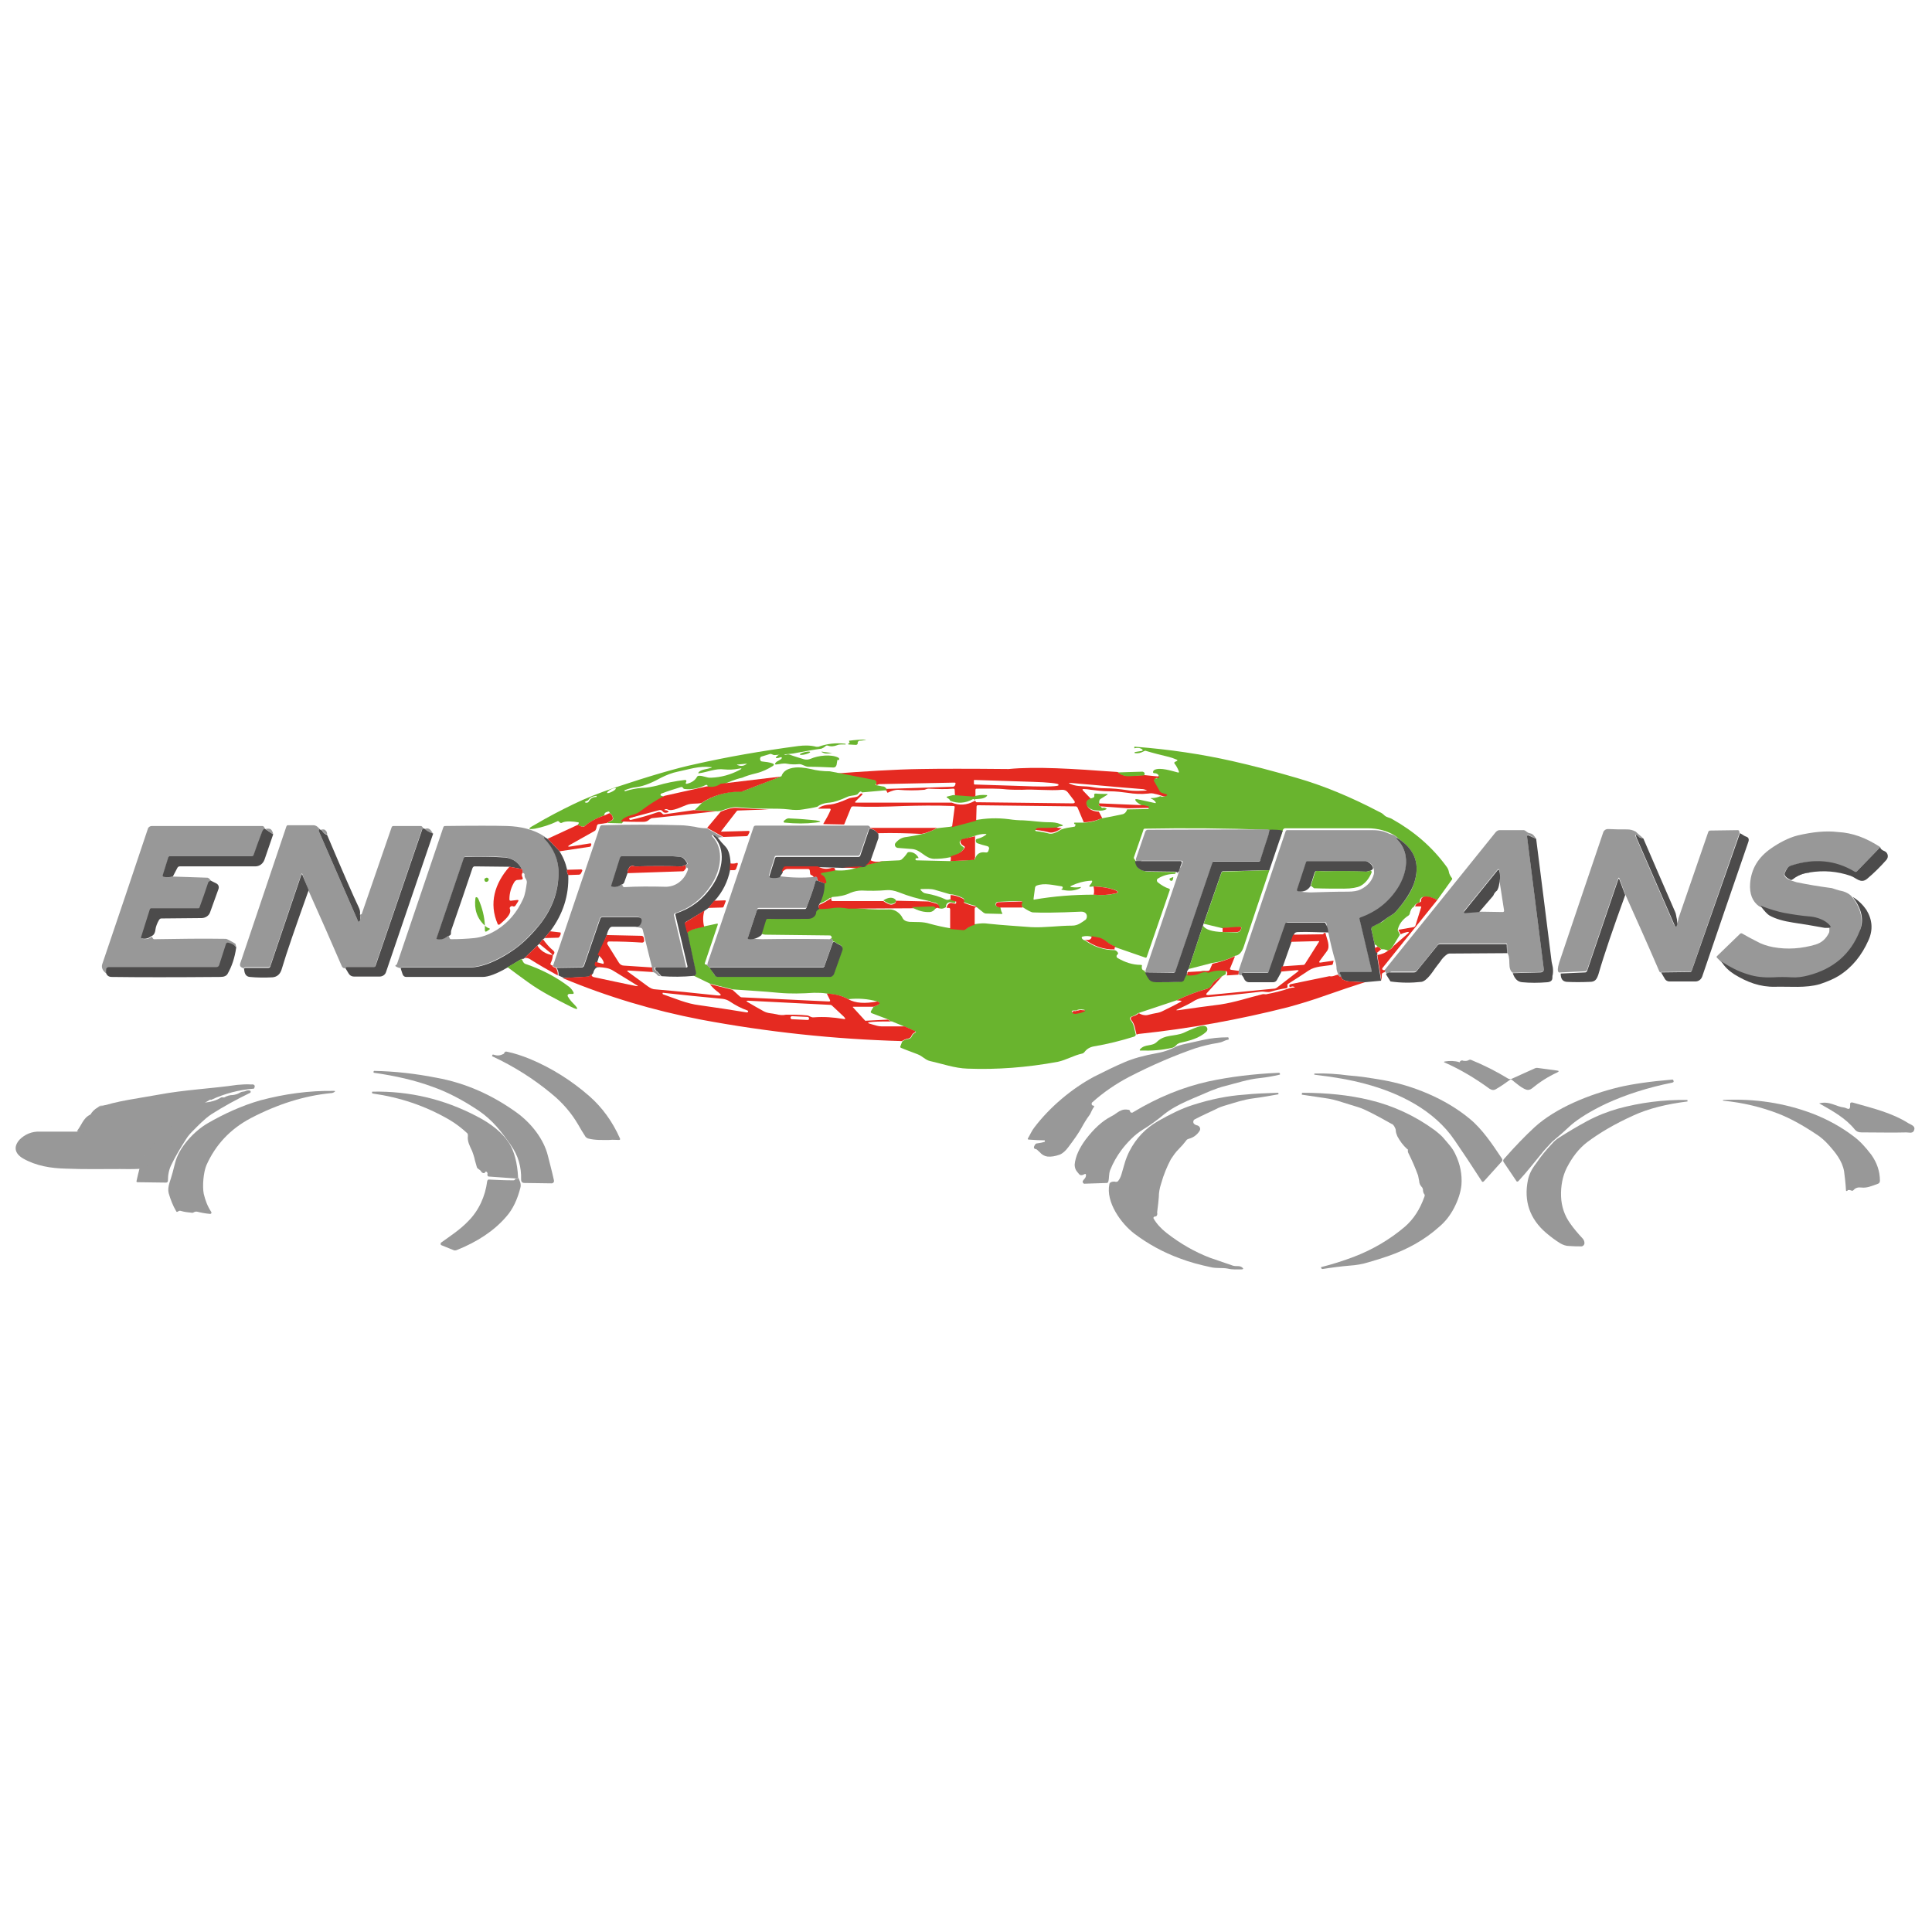 <svg xmlns="http://www.w3.org/2000/svg" version="1.1" xmlns:xlink="http://www.w3.org/1999/xlink" xmlns:svgjs="http://svgjs.com/svgjs" width="512" height="512"><svg version="1.1" id="SvgjsSvg1114" xmlns="http://www.w3.org/2000/svg" xmlns:xlink="http://www.w3.org/1999/xlink" x="0px" y="0px" viewBox="0 0 512 512" style="enable-background:new 0 0 512 512;" xml:space="preserve">
<style type="text/css">
	.st0{fill:#69B42E;}
	.st1{fill:#E52A21;}
	.st2{fill:#989898;}
	.st3{fill:#4C4B4B;}
	.st4{fill:#B4B4B4;}
</style>
<path id="SvgjsPath1113" class="st0" d="M225.1,196.6l-0.1-0.2c0,0,0-0.1,0-0.1c1.5-0.2,2.9-0.3,4.3-0.3c0.3,0,0.3,0,0,0.1
	c-0.5,0.1-1,0.2-1.5,0.2c-0.2,0-0.4,0.2-0.5,0.4l0,0.3c0,0.3-0.3,0.4-0.5,0.4l-1.9-0.1c-0.1,0-0.2-0.2-0.1-0.2l0.2-0.2
	C225.2,196.9,225.2,196.8,225.1,196.6z"></path>
<path id="SvgjsPath1112" class="st0" d="M191.2,208.1c-1.2,0.8-2.4,1-3.7,0.7c0-0.3,0-0.5,0-0.6c-0.1-0.2-0.2-0.2-0.4-0.2
	c-1.8,0.9-3.7,1.3-5.6,1.1c-0.2,0-0.4-0.1-0.5-0.3c-0.1-0.2-0.3-0.3-0.6-0.2c-1.6,0.5-3.3,1-5.1,1.7c-0.1,0-0.2,0.1-0.2,0.2
	c-0.1,0.2-0.1,0.3,0.2,0.4c0.4,0.1,0.7,0.2,1.1,0.5c-2.3,1.2-4.4,2.5-6.3,4c-1.1,0.9-2.3,1-3.6,1.5c-0.7,0.3-1.3,0.7-1.7,1.3
	l-3.9-0.1l1.3-0.7c0.2-0.1,0.3-0.3,0.3-0.5c-0.1-0.6-0.4-1.1-0.9-1.4c-0.1-0.4-0.2-0.5-0.5-0.4c-0.8,0.2-1,0.5-0.9,1
	c-1.9,0.6-3.6,1.5-5.2,2.8c-0.2,0.1-0.4,0.2-0.6,0.2c-0.4-0.1-0.9-0.2-1.3-0.5l0.2-0.3c0.2-0.2,0.1-0.4-0.2-0.4
	c-1.1-0.2-3.1-0.4-4.1,0.1c-0.3,0.2-0.6,0.1-0.8-0.2c-0.2-0.2-0.4-0.3-0.6-0.1c-1.9,0.9-3.8,1.5-5.8,1.9c-1.9,0.3-2,0-0.3-0.9
	c3.7-2.2,7.2-4,10.5-5.6c3.1-1.5,6.6-2.9,10.7-4.3c9.3-3.1,16.4-5.2,21.6-6.3c8.4-1.9,17.5-3.5,27.3-4.8c1.6-0.2,3.2-0.2,4.7,0.2
	c0.2,0,0.4,0,0.6,0c2.2-0.8,4.6-1.1,7.1-0.8c0.1,0,0.1,0,0.1,0.1l0,0c0,0.1,0,0.1-0.1,0.1c-0.7,0-1.5-0.1-2.2,0.2
	c-0.8,0.3-1.6,0.4-2.4,0.1c-0.3-0.1-0.5,0-0.7,0.2l-0.4,0.3c-0.2,0.1-0.4,0.2-0.6,0.3c-2.2,0.3-4.4,0.7-6.5,1.1
	c-1.2,0.3-3.1,0.4-5.9,0.6c-0.3,0-0.5-0.1-0.7-0.2c-0.2-0.1-0.3-0.1-0.5-0.1l-2.3,0.7c-0.2,0-0.2,0.1-0.3,0.3
	c-0.1,0.2-0.1,0.4,0,0.6c0,0.2,0.2,0.4,0.5,0.4c0.9,0.1,1.9,0.2,2.7,0.5c0.5,0.2,0.5,0.4,0.1,0.7c-1.3,0.8-2.7,1.5-4.3,1.9
	c-1.7,0.4-2.9,0.8-3.8,1.2C194.8,206.5,193,207.3,191.2,208.1z M197.7,202.4l-2.1,0.2c-0.4,0-0.4,0.1,0,0.2c0.8,0.3,1.5,0.2,2.2-0.3
	C198.1,202.4,198.1,202.4,197.7,202.4z M185.3,204.5c0.7-0.6,2.2-0.7,3.1-1c0.3-0.1,0.3-0.2,0-0.2c-3.1-0.4-5.8,0.6-8.8,1.2
	c-1.5,0.3-3,0.9-4.4,1.6c-2,1.1-4.3,2.2-6.5,2.5c-1,0.1-2.1,0.4-3.1,0.8c-0.1,0-0.1,0.1-0.1,0.1l0.1,0.2c0,0,0,0,0,0
	c1.5-0.5,3.1-0.8,4.5-0.9c1.3,0,2.7-0.3,4-0.6c2.3-0.7,4.8-1.2,7.4-1.5c0.3,0,0.4,0.1,0.4,0.3c0,0.1,0,0.2-0.1,0.3
	c-0.2,0.3,0,0.5,0.3,0.4c1.2-0.3,2.1-0.9,2.6-1.8c0.1-0.2,0.3-0.3,0.4-0.3c1.3-0.1,2.1,0.6,3.4,0.5c2.6-0.1,5.1-0.8,7.4-2
	c0.8-0.4,0.8-0.6-0.1-0.4c-1.4,0.3-2.7,0.3-3.9,0.2c-2.2-0.3-4.4,0.7-6.5,1C185,205,184.9,204.9,185.3,204.5z M163.2,208.9
	c-0.1-0.2-0.7,0-1.3,0.3c-0.6,0.3-1.1,0.8-1,0.9c0.1,0.2,0.7,0,1.3-0.3C162.8,209.5,163.3,209.1,163.2,208.9z M158.1,210.9
	c-1,0.1-1.7,0.4-2.1,1c-0.1,0.2-0.3,0.3-0.4,0.3l-0.4,0.2c-0.3,0.1-0.3,0.2,0,0.3c0.1,0,0.3,0.1,0.4,0c0.2,0,0.4-0.2,0.5-0.4
	c0.4-0.7,1-1.1,2-1.1c0,0,0,0,0,0L158.1,210.9C158.2,210.9,158.2,210.9,158.1,210.9z"></path>
<path id="SvgjsPath1111" class="st0" d="M380.9,238.5c-1.2-0.6-2.4-0.9-3.6-0.8c-0.3,0-0.5,0.1-0.7,0.3c-0.2,0.2-0.3,0.4-0.3,0.7
	c0,0.3-0.1,0.4-0.3,0.5c-0.7,0.2-1.1,0.6-1.3,1.1c-0.6,0.3-0.9,0.9-1.1,1.8c0,0.2-0.2,0.4-0.3,0.5c-1.7,1.1-2.6,2.4-2.9,3.9l0.6,1.2
	l-1.9,3.1c-0.3,0.5-0.7,0.9-1.3,1.1c-0.7-0.3-1.3-0.4-1.7-0.3c-0.2-0.3-0.6-0.5-1-0.7c-0.2-0.3-0.4-0.5-0.8-0.6l-0.9-4.1
	c-0.1-0.3,0-0.5,0.3-0.6c0.6-0.4,1.3-0.7,2-1c0.5-0.2,1-0.5,1.3-0.9c0.9-0.8,2.1-1.2,2.9-2.1c2.5-2.8,4.1-5.2,4.8-7.4
	c1.7-4.9,0.4-8.9-3.9-11.8c-0.8-0.7-0.4-0.4-1.2-1c-2-1.2-4.4-1.9-7.2-1.9c-7.3,0-14.6,0-21.8,0c-0.3,0-0.5,0.2-0.6,0.4l-0.9,2.7
	c-0.4-0.6-1-1.1-2-1.5c0.9-0.2,0.6-0.6-1.1-1.2c-10.9-0.4-21.8-0.5-32.5-0.3c-0.3,0-0.5,0.1-0.5,0.4c-0.8,2.4-1.7,4.8-2.5,7.2
	c-0.1,0.2,0.1,0.5,0.4,0.8c0,0.5,0.2,1.1,0.6,1.8c0.1,0.2,0.3,0.4,0.6,0.6c0.7,0.3,1.3,0.5,2,0.6l7.5,0.1c0,0.1,0,0.2,0,0.2
	c-0.1,0.2-0.2,0.3-0.4,0.3c-1.5,0-3,0.4-4.3,1.2c-0.4,0.2-0.4,0.7-0.1,1c1,0.8,2,1.4,3,1.7c0.2,0.1,0.3,0.3,0.2,0.4l-6.1,17.7
	c-0.1,0.2-0.2,0.2-0.3,0.2l-7.8-2.7c-0.9-0.4-1.7-0.9-2.5-1.4c-0.7-0.5-1.3-0.8-1.8-1c-0.7-0.2-1.4-0.3-2.1-0.4
	c-0.8-0.3-1.7-0.3-2.5-0.1c-0.2,0.1-0.3,0.2-0.2,0.4c0.1,0.3,0.4,0.5,0.8,0.6c2.5,1.8,5.2,2.6,7.9,2.6c0.4,0.1,0.6,0.3,0.8,0.6
	c0.2,0.2,0.1,0.4-0.1,0.6c-0.1,0.1-0.2,0.2-0.2,0.4c0,0.2,0.1,0.4,0.3,0.5c1.9,1.1,3.9,1.8,6.1,1.8c0.3,0,0.4,0.1,0.3,0.4
	c-0.1,0.7,0.2,1.1,0.7,1.1c0.1,0.5,0.4,0.7,0.9,0.6c0.1,0.6,0.3,1.1,0.6,1.5c0,0,0,0.1,0,0.1l-0.1,0.1c-0.1,0.1-0.1,0.2,0.1,0.3
	c0.5,0.2,0.9,0.3,1.4,0.4c2,0.1,4.3,0.1,6.7-0.1c0.5,0,0.8-0.3,0.8-0.8c0-0.2,0.2-0.6,0.6-1.1c1.4,0.1,2.5,0,3.3-0.5
	c0.7-0.4,1.4-0.5,2-0.3c0.2,0,0.4,0,0.6,0c1.4-0.5,2.8-0.6,4.3-0.4c0.2,0,0.4,0.2,0.4,0.4s0,0.5-0.1,0.8l-0.9,0.5
	c-0.8,0.4-1.5,0.9-2.2,1.5c-0.2,0.2-0.4,0.5-0.7,1c-0.3,0.5-0.6,0.8-1,0.8c-2.8,0.8-5.5,1.8-8.2,3.1l-10.2,3.4
	c-0.5,0.4-1.1,0.7-1.7,0.9c-0.4,0.1-0.6,0.6-0.3,0.9c1,1.2,1,2.5,1.4,3.9c0,0.2-0.2,0.4-0.4,0.5c-3.5,1.1-7.1,2-10.7,2.6
	c-1.1,0.2-1.9,0.7-2.5,1.5c-0.2,0.2-0.4,0.4-0.6,0.4c-2.3,0.5-4.2,1.7-6.5,2.2c-8.2,1.5-16.1,2.1-23.9,1.8c-3.4-0.1-6.7-1.3-9.9-2
	c-1.3-0.3-2-1.3-3.3-1.8c-1.5-0.6-3-1.1-4.4-1.7c-0.2-0.1-0.3-0.2-0.2-0.4l0.5-1.3c0.5-0.4,1.1-0.6,1.8-0.7c0.3-0.1,0.6-0.3,0.7-0.6
	c0.2-0.5,0.5-0.8,0.9-1c0.3-0.1,0.3-0.3,0-0.4l-2.7-1.2l-3.4-1.4c-0.4,0-0.7-0.2-0.9-0.5l-4.5-1.7c-0.2-0.1-0.3-0.3-0.2-0.5l0.7-1.2
	c1.7-0.6,2-1,1-1.4c-2.5-0.7-5.1-0.9-7.7-0.6c-1.6-0.9-3.5-1.3-5.7-1.5c-1.1-0.2-2.3-0.2-3.4-0.2c-3.2,0.2-6.1,0.3-9.4,0
	c-4-0.4-8.1-0.6-12.1-0.9l-6-1.5l-4.3-2.1c0-0.1,0.1-0.2,0.3-0.2c0.2-0.1,0.3-0.3,0.2-0.5l-2.3-10.8c1.2-1.1,3-1.2,4.5-1.6l3.3-0.7
	c0.3-0.1,0.4,0,0.3,0.3l-3.4,10.1c-0.1,0.2,0,0.4,0.2,0.4c0.1,0,0.1,0,0.2,0l1,0.9l1.1,1.8c0.2,0.3,0.5,0.5,0.8,0.5l29.8,0
	c0.5,0,0.9-0.3,1-0.7l2.2-6.2c0.3-0.8,0-1.3-0.7-1.6c-0.4-0.2-0.8-0.4-1.2-0.7c-0.1-0.1-0.2-0.1-0.3-0.1c-0.1,0-0.2,0.1-0.3,0.2
	c0.1-0.2,0.1-0.4,0-0.6c0-0.2-0.2-0.3-0.3-0.3c-0.1,0-0.1,0-0.2,0c0.4-0.2,0.4-0.5,0.1-0.8c-0.1-0.1-0.2-0.1-0.3-0.1l-17.1-0.2
	l-1.1-0.2l1.2-3.9c0.1-0.3,0.3-0.4,0.5-0.4c3.7,0,7.3,0,10.7,0c1.2,0,2.1-0.8,2.1-1.8c0-0.2,0.3-0.5,0.9-0.9c0.8,0.1,2.1,0,3.8-0.3
	c1-0.2,2.3-0.1,3.8,0.2c3.6,0.5,7.3,0.7,10.9,0.6c1.5-0.1,3,1,3.6,2.3c0.3,0.6,0.9,0.9,1.8,1c1.9,0.1,3.5-0.1,5.4,0.5
	c1.8,0.5,3.6,0.9,5.5,1.2l3.5,0.3c0.2,0,0.4,0,0.6-0.2c0.8-0.6,1.6-1,2.4-1.2c1.2-0.2,2.4-0.3,3.6-0.1c3.7,0.4,7.4,0.6,11.2,0.9
	c3.5,0.2,7.3-0.4,11-0.4c1.4,0,2.4-0.8,3.4-1.5c0.2-0.1,0.3-0.3,0.4-0.6c0.1-0.5,0-0.9-0.3-1.2c-0.3-0.3-0.7-0.4-1.2-0.4
	c-6.4,0.3-10.6,0.3-12.7,0.2c-0.5,0-1.4-0.5-2.8-1.4l-0.3-0.6c-0.1-0.2-0.1-0.4,0.1-0.6c0.1-0.1,0.1-0.2,0-0.3
	c-0.1-0.1-0.2-0.1-0.3-0.1c-2,0-4,0.1-6,0.2c-0.7,0-0.9,0.9-0.3,1.2c0.2,0.1,0.5,0.2,0.9,0.2c0.1,0.5,0.2,1.1,0.5,1.6
	c0.1,0.2,0,0.2-0.1,0.2l-4.2-0.1c-0.2,0-0.4-0.1-0.6-0.2l-2-1.6c0-0.2-0.2-0.3-0.4-0.3c-0.9-0.2-1.8-0.5-2.8-0.9
	c-0.2-0.1-0.2-0.2-0.1-0.4c0.2-0.3,0.1-0.6-0.4-0.8c-1.3-0.6-2.3-0.9-3.2-0.9c-1.3-0.4-2.7-0.8-4.1-1.2c-1.1-0.3-2.2-0.2-3.4-0.2
	c-0.4,0-0.5,0.1-0.2,0.4c0.5,0.5,0.7,0.7,1.4,0.8c1.8,0.3,3.5,0.8,5.2,1.6c0.3,0.1,0.6,0.1,1-0.1l1.4,0.4c0.1,0,0.1,0.1,0.1,0.1
	l0,0.2c0,0.2-0.1,0.3-0.3,0.3c-0.3-0.1-0.6-0.1-0.9-0.2c-0.8-0.1-1.4,0.5-1.3,1.3c-0.8,0.5-1.4,0.5-2,0.2c0.2-0.8-0.2-1.2-1-1.4
	c-0.6-0.1-1.2-0.3-1.8-0.5c-2.6-0.5-5.1-1.2-7.6-2.2c-1.3-0.5-2.4-0.7-3.4-0.6c-2.2,0.2-4.4,0.2-6.5,0.1c-1,0-2,0.2-3,0.6
	c-1.4,0.7-3,1-4.7,1.1c-0.2,0-0.3,0.1-0.4,0.2c-0.2,0.2-0.3,0.2-0.3,0c-1,0.8-2,1.3-3.2,1.7c1.1-2,1.5-3.8,1.4-5.6
	c0.4,0,0.6-0.1,0.5-0.4c-0.2-0.9-0.5-1.5-1.1-1.8c-0.5-0.3-0.5-0.5,0.1-0.6l3.3-0.6c1.9,0.2,3.7,0.1,5.6-0.5l1.8-0.5
	c0.5-0.1,0.7-0.1,0.6-0.3l4.9-1.1l4.4-0.2c0.2,0,0.4-0.1,0.6-0.2c0.6-0.5,1.1-1.1,1.5-1.7c0.1-0.2,0.3-0.3,0.6-0.3
	c0.9,0,1.7,0.4,2.3,1.3c0.2,0.3,0.1,0.4-0.2,0.3c-0.1,0-0.3,0-0.4,0.1c-0.2,0.2-0.1,0.5,0.2,0.5l8.7,0.2l6-0.3
	c0.2,0,0.3-0.1,0.4-0.3l0.1-0.2c0,0.1,0,0.2,0,0.3c0.1,0.1,0.3,0.1,0.3-0.1c0.4-1.3,1.3-1.9,2.7-1.7c0.5,0.1,0.8-0.1,0.9-0.6
	c0-0.1,0-0.2,0.1-0.2c0.1-0.5-0.1-0.8-0.6-0.9c-0.8-0.2-1.6-0.4-2.4-0.7c-0.4-0.1-0.5-0.4-0.5-0.8c0-0.2,0.2-0.4,0.4-0.4
	c0.8-0.2,1.5-0.5,2.2-1c0.3-0.2,0.3-0.3-0.1-0.3c-1,0-2,0.2-3,0.6l-3.3,1c-0.4,0.1-0.6,0.6-0.4,1c0.2,0.3,0.4,0.6,0.8,0.8
	c0.2,0.1,0.3,0.3,0.2,0.5c-0.9,1.6-2.4,1.7-3.7,2.3c-1.4,0.3-2.8,0.4-4.2,0.4c-2.4-0.1-3.4-2.4-5.8-2.6c-1.3-0.1-2.6-0.2-3.8-0.3
	c-0.7-0.1-1-0.9-0.5-1.4c0.8-0.9,1.7-1.4,2.9-1.5c1.3-0.2,2.5-0.4,3.8-0.7c1.5-0.3,2.9-0.9,4.1-1.6l3.6-0.4l6.4-1.7
	c3.1-0.6,6.1-0.7,9.2-0.3c1.3,0.2,2.6,0.3,3.8,0.3c2.3,0.1,4.5,0.5,6.8,0.5c1.1,0,2.1,0.1,3,0.5c0.9,0.3,0.9,0.5-0.1,0.6
	c-0.3,0-0.7,0.2-1.2,0.6c-1.3,0.1-2.7,0.1-4.1,0.1c-0.5,0-0.8,0.1-0.9,0.1c-0.5,0.3-0.5,0.4,0.1,0.5c1,0.1,2.1,0.3,3.2,0.6
	c0.8,0.2,1.9-0.2,3.3-1.1c0.8-0.3,1.9-0.5,3.3-0.7c0.3,0,0.4-0.2,0.4-0.6c0-0.1,0-0.1-0.1-0.1c-0.1,0-0.2,0-0.2-0.1
	c-0.1-0.2-0.1-0.3,0.2-0.3l2,0c1.7,0,3.3-0.3,4.9-1.1c1.8-0.3,3.7-0.7,5.6-1.1c0.6-0.1,1.1-0.6,1.3-1.3l5.7-0.1c0,0,0,0,0,0
	c0-0.1,0-0.1,0-0.2c0-0.1-0.1-0.2-0.2-0.2c-0.4,0-0.8-0.1-1.1-0.3c-1-0.5-1.6-0.9-2-1.3c-0.4-0.5-0.3-0.7,0.3-0.6l4.6,1
	c0.3,0.1,0.4,0,0.2-0.3c-0.3-0.4-0.6-0.6-1-0.8c-0.4-0.1-0.3-0.2,0-0.2c0.8,0,1.6-0.2,2.3-0.5c0.4,0.2,0.8,0.2,1.2,0
	c0.3-0.1,0.3-0.3,0-0.4l-1.2-0.4c-0.3-0.1-0.4-0.2-0.6-0.5l-1.4-2.5c-0.1-0.2-0.1-0.4,0-0.6c0.3-0.3,0.6-0.4,1-0.3
	c0.1,0,0.2,0,0.3-0.2c0-0.1,0-0.1-0.1-0.2c0.3-0.1,0.4-0.3,0.3-0.5c-0.2-0.3-0.6-0.5-1.1-0.5c-0.3,0-0.4-0.2-0.3-0.5
	c0.1-0.2,0.2-0.3,0.4-0.4c1.5-0.7,4.5,0.3,6.1,0.7c0.3,0.1,0.4,0,0.3-0.3c-0.3-0.8-0.7-1.5-1.1-2c-0.2-0.2-0.1-0.4,0.1-0.5l0.4-0.2
	c0.3-0.1,0.3-0.3,0-0.4c-0.7-0.3-1.3-0.5-2-0.7c-2.1-0.5-4.1-1-6.1-1.6c-0.2-0.1-0.4,0-0.6,0.1c-0.7,0.4-1.4,0.6-2.3,0.5
	c-0.1,0-0.1,0-0.1-0.1l0-0.2c0,0,0,0,0.1,0l1.8-0.3c0.3-0.1,0.3-0.2,0.1-0.4c-0.5-0.4-1.2-0.5-2.1-0.3c0,0,0,0,0,0v-0.2
	c0-0.2,0.1-0.3,0.3-0.2c9.2,0.7,17.7,2,25.7,3.8c5.3,1.2,11.1,2.7,17.2,4.5c6.9,2,14.2,5,21.8,9c0.5,0.2,0.9,0.5,1.3,0.9
	c0.7,0.6,1.3,0.5,2.1,1c5.7,3.2,10.5,7.3,14.3,12.5c0.4,0.5,0.6,1,0.7,1.6c0.1,0.5,0.4,1,0.7,1.4c0.2,0.2,0.2,0.4,0,0.6L380.9,238.5
	z M289.9,237.1c2,0.2,3.9,0.1,5.6-0.3c1-0.2,1.1-0.5,0.1-0.9c-1.6-0.6-3.5-0.9-5.7-1l-0.9,0.1c-0.4,0-0.4-0.1-0.2-0.4
	c0.3-0.3,0.5-0.6,0.6-0.9c0.1-0.2,0-0.4-0.3-0.3c-1.9,0.1-3.6,0.6-5.1,1.3c-0.5,0.2-0.4,0.4,0.1,0.4c0.7,0.1,1.4,0.1,2,0
	c0.5-0.1,0.5,0,0.1,0.3c-1.4,0.7-3,0.8-4.7,0.4c-0.3-0.1-0.3-0.2,0-0.3c0.1,0,0.1-0.1,0.1-0.2c0.1-0.2,0-0.3-0.2-0.4
	c-2.2-0.3-4.6-1-6.7-0.2c-0.2,0.1-0.3,0.2-0.4,0.5l-0.4,3c0,0.2,0.1,0.3,0.2,0.2C279.3,237.5,284.5,237.1,289.9,237.1L289.9,237.1z
	 M285,267.8c-0.2,0-0.5,0-0.7,0c-0.3,0.1-0.4,0.3-0.1,0.5c0.2,0.2,0.4,0.3,0.7,0.2c0.7-0.1,1.3-0.2,1.8-0.4c1.1-0.3,1.1-0.5-0.1-0.6
	c-0.3,0-0.6,0-1,0.1C285.4,267.8,285.2,267.8,285,267.8L285,267.8z"></path>
<ellipse id="SvgjsEllipse1110" transform="matrix(0.972 -0.233 0.233 0.972 -40.694 55.352)" class="st0" cx="213.5" cy="199.6" rx="1.4" ry="0.3"></ellipse>
<path id="SvgjsPath1109" class="st0" d="M218.4,199.6c-1-0.4-0.9-0.5,0.1-0.3c0.7,0.1,1.4,0.2,2.1,0.2c0,0,0,0,0,0c0,0,0,0,0,0
	c0,0,0-0.1-0.1,0C219.7,199.7,219,199.8,218.4,199.6z"></path>
<path id="SvgjsPath1108" class="st0" d="M206.8,200.7c-0.3,0.1-0.6,0.2-0.9,0.2c-0.4,0-0.4-0.1-0.1-0.4c0.3-0.3,0.7-0.6,1.2-0.8
	c0.2-0.1,0.5-0.1,0.7,0.1c0.2,0.2,0.4,0.3,0.7,0.2c0.3-0.1,0.6-0.1,0.9,0c1.3,0.5,2.5,0.8,3.7,1.2c0.6,0.2,1.3,0.1,1.8-0.1
	c2-0.9,5.5-1.3,7.4-0.3c0.1,0.1,0.2,0.2,0.2,0.3c0,0.3-0.1,0.4-0.3,0.3c-0.1-0.1-0.2,0-0.2,0.1l-0.2,1.2c-0.1,0.4-0.4,0.7-0.8,0.7
	c-2.2-0.1-4.4-0.2-6.6-0.2c-1,0-1.6-0.7-2.5-0.7c-1.1,0.1-2.2,0.1-3.2-0.1c-1.1-0.2-1.8,0.1-2.9,0.2c-0.3,0-0.4-0.1-0.2-0.4
	c0.4-0.6,1.5-0.8,1.7-1.3C207.2,200.7,207.1,200.6,206.8,200.7z"></path>
<path id="SvgjsPath1107" class="st1" d="M296.2,204.6c1,0.8,2.1,1.1,3.3,1c1.8-0.1,3.1-0.2,3.7-0.2l3.9,0.4c0.1,0.1,0.1,0.1,0.1,0.2
	c0,0.1-0.1,0.2-0.3,0.2c-0.4-0.1-0.8,0-1,0.3c-0.1,0.2-0.2,0.4,0,0.6l1.4,2.5c0.1,0.2,0.3,0.4,0.6,0.5l1.2,0.4
	c0.3,0.1,0.3,0.2,0,0.4c-0.4,0.2-0.8,0.2-1.2,0c-0.6-0.2-1.2-0.4-1.8-0.5c-0.6-0.2-1.2-0.2-1.8-0.1c-1.8,0.2-3.7,0.1-5.5-0.2
	c-1.5-0.2-3.1-0.4-4.8-0.4c-1.7,0-3.3-0.2-4.9-0.4c-0.7-0.1-1.3-0.2-1.9-0.2c-0.4,0-0.4,0.1-0.2,0.4l2.3,2.4
	c-0.9,0.2-1.3,0.7-1.2,1.4c0.2,1.3,2,1.8,3.1,1.8l0.9,1.7c-1.6,0.7-3.3,1.1-4.9,1.1l-1.6-3.8c-0.1-0.2-0.3-0.4-0.5-0.4l-25.9-0.3
	c-0.3,0-0.4,0.1-0.4,0.4l-0.1,3.7l-6.4,1.7l0.7-5.3c0-0.2-0.1-0.3-0.3-0.3c-5-0.2-9.4-0.1-13.1,0c-5,0.2-9.5,0.3-13.5,0.1
	c-0.3,0-0.5,0.1-0.6,0.4l-1.7,4.2c0,0.1-0.1,0.2-0.3,0.2l-5.2-0.1c-0.1,0-0.1-0.1-0.1-0.1c0.7-1.2,1.4-2.4,1.9-3.6
	c0.1-0.3,0-0.4-0.3-0.4l-3,0c0.6-0.6,1.7-1,3.3-1.1c1-0.1,2.6-0.6,4.6-1.5c0.8-0.4,1.7-0.3,2.5-0.6c0.2-0.1,0.3-0.2,0.4-0.3
	c0.5-0.6,0.8-0.7,1-0.3l-1.9,1.9c-0.2,0.2-0.1,0.3,0.1,0.3l25.4,0c2,0.8,4,0.7,6-0.4c0.1-0.1,0.2-0.1,0.3,0c0.1,0.1,0.1,0.2,0.2,0.3
	l25.5,0.3c0.7,0,0.8-0.3,0.4-0.8l-1.6-2.1c-0.4-0.5-0.9-0.7-1.5-0.7c-3.5,0.3-7.1-0.2-10.7,0c-1.4,0-2.7,0-4-0.1
	c-2.7-0.3-5.3-0.2-7.9-0.2c-0.3,0-0.4,0.1-0.4,0.4l0,2.3l-5.4-0.4l-0.1-1.9c0-0.3-0.1-0.4-0.4-0.4c-1.9,0.2-4.1,0.1-6.5,0
	c-0.4,0-0.8,0.2-1.1,0.3c-2.3,0.2-4.6,0.2-7,0c-0.7,0-1.6,0.2-2.8,0.8c-0.3-0.7-0.7-1.1-1.3-1l18.6-0.6c0.3,0,0.5-0.2,0.6-0.4
	l0.1-0.3c0.1-0.3,0-0.4-0.3-0.4c-6.6,0.1-13.2,0.3-19.9,0.4c-0.1,0-0.3,0.1-0.7,0.3l-0.1-0.3c-0.1-0.2-0.2-0.3-0.5-0.4l-11.8-2.3
	c9.4-0.7,17.3-1.2,23.9-1.3c5.2-0.1,13-0.1,23.5,0C274.5,203.1,284.2,203.7,296.2,204.6z M258.1,206.8l0,0.9c0,0.1,0.1,0.2,0.2,0.2
	l15.5,0.5c3.7,0.1,6.7,0,6.7-0.3l0-0.2c0-0.3-3-0.6-6.7-0.7l-15.5-0.5C258.2,206.7,258.1,206.7,258.1,206.8z M292.8,208.9
	c2,0,3.9,0.2,5.9,0.5c1.8,0.3,3.5,0.2,5.3,0.1c0,0,0,0,0,0c-0.4-0.2-0.9-0.4-1.5-0.4c-6.4-0.5-12.6-1.1-18.6-1.6
	c-0.8-0.1-0.8,0-0.1,0.3c1.9,0.8,3.7,0.4,5.7,0.8C290.6,208.8,291.7,208.9,292.8,208.9z"></path>
<path id="SvgjsPath1106" class="st0" d="M219.9,204.4l11.8,2.3c0.2,0,0.4,0.2,0.5,0.4l0.1,0.3c-0.1,0.1-0.2,0.2-0.2,0.3
	c-0.1,0.2,0,0.4,0.2,0.4l1.5,0.3c0.6,0,1,0.3,1.3,1l-6.7,0.6c-0.2-0.4-0.5-0.3-1,0.3c-0.1,0.2-0.3,0.3-0.4,0.3
	c-0.8,0.3-1.7,0.2-2.5,0.6c-2,0.9-3.5,1.4-4.6,1.5c-1.5,0.1-2.6,0.5-3.3,1.1c-1.2,0.3-2.5,0.5-3.8,0.7c-1.1,0.2-2.3,0.2-3.8,0
	c-1.7-0.2-3.5-0.2-5.2-0.2c-2.9,0-5.7-0.1-8.5-0.4c-1-0.1-2.4,0.3-4.3,1l-0.8,0.1l-6.1-0.3l2-2c3.1-2,6.5-3,10.4-3
	c0.1,0,0.1,0,0.2,0l10.4-4c0.4-1.3,1.6-2.1,3.7-2.3c0.8-0.1,2.2,0,4.1,0.4C216.4,204.2,218.1,204.4,219.9,204.4z"></path>
<path id="SvgjsPath1105" class="st0" d="M303.2,205.5c-0.7,0-1.9,0.1-3.7,0.2c-1.2,0.1-2.3-0.2-3.3-1l6.5-0.2c0.2,0,0.4,0.1,0.5,0.2
	C303.4,204.9,303.4,205.1,303.2,205.5z"></path>
<path id="SvgjsPath1104" class="st1" d="M206.9,205.8l-10.4,4c0,0-0.1,0-0.2,0c-3.9,0-7.4,1-10.4,3c-1.4,0.3-2.6,0-3.9,0.5
	c-1.2,0.4-3.9,1.9-5.1,1.2c-0.2-0.1-0.4-0.1-0.7,0c-0.2,0.2-0.2,0.2,0.1,0.2c0.3,0,0.5,0.1,0.7,0.2c0.3,0.2,0.2,0.3-0.1,0.4
	c-0.5,0.2-1,0.1-1.3-0.3c-0.2-0.3-0.6-0.4-0.9-0.3l-7.9,2.1c-0.1,0-0.1,0.1-0.1,0.1l0.1,0.2c0,0.1,0.2,0.2,0.3,0.2
	c2.3-0.5,4.7-1.2,7-2c0.5-0.2,1-0.2,1.4,0.3c0.2,0.2,0.4,0.3,0.6,0.2l7.7-1.1l6.1,0.3l-16.9,1.8c-0.3,0-0.5,0.1-0.8,0.3
	c-0.6,0.5-0.9,0.7-1.8,0.7c-1.9,0-3.9,0-5.9-0.1c0.4-0.6,1-1,1.7-1.3c1.3-0.5,2.5-0.6,3.6-1.5c2-1.5,4.1-2.9,6.3-4l11.2-2.5
	c1.3,0.3,2.6,0.1,3.7-0.7L206.9,205.8z"></path>
<path id="SvgjsPath1103" class="st0" d="M291.4,212.9c-0.4,0.4-0.3,0.7,0.4,0.8c0,0.3,0.2,0.5,0.5,0.4c0.3-0.1,0.5,0,0.8,0.1
	c0.2,0.1,0.2,0.2,0,0.3c-0.6,0.3-1.3,0.4-2.1,0.3c-1.1,0-2.9-0.4-3.1-1.8c-0.1-0.7,0.3-1.1,1.2-1.4l0.6-0.2c0.2-0.1,0.3-0.2,0.3-0.4
	c0-0.1,0-0.1,0-0.2c-0.1-0.3,0-0.5,0.4-0.5c0.9,0.1,1.9,0.1,2.8,0.1c0.4,0,0.5,0.1,0.1,0.3l-1.6,1c-0.2,0.1-0.3,0.3-0.4,0.6
	C291.3,212.7,291.3,212.8,291.4,212.9z"></path>
<path id="SvgjsPath1102" class="st0" d="M258.3,212.1c-0.1-0.1-0.1-0.2-0.2-0.3c-0.1-0.1-0.2,0-0.3,0c-2,1.1-4,1.2-6,0.4
	c-0.1-0.3-0.3-0.5-0.8-0.8c-0.2-0.1-0.2-0.2,0-0.3l1.6-0.4l5.4,0.4c1.1-0.4,2.2-0.5,3.4-0.4c0.2,0,0.3,0.1,0.1,0.3
	c-0.7,0.8-2.3,0.7-3.2,0.8C258.4,211.8,258.3,211.9,258.3,212.1z"></path>
<path id="SvgjsPath1101" class="st1" d="M291.4,212.9l11.8,0.5c0.3,0.1,0.7,0.2,1.1,0.3c0.1,0,0.2,0.1,0.2,0.2c0,0,0,0.1,0,0.2
	c0,0,0,0,0,0l-5.7,0.1l-7-0.5C291.1,213.5,291,213.3,291.4,212.9z"></path>
<path id="SvgjsPath1100" class="st1" d="M203.7,214.5l-8.2,0.3c-0.1,0-0.2,0.1-0.3,0.2l-4.1,5.3c0,0.1,0,0.1,0.1,0.1l7.1-0.2
	c0.3,0,0.4,0.1,0.3,0.4l-0.3,0.6c-0.1,0.3-0.3,0.4-0.6,0.4l-6,0.2l-4.3-2.4l3.6-4.3c1.9-0.8,3.3-1.1,4.3-1
	C198,214.3,200.8,214.4,203.7,214.5z"></path>
<path id="SvgjsPath1099" class="st1" d="M161.5,215.5c0.6,0.3,0.9,0.8,0.9,1.4c0,0.2-0.1,0.4-0.3,0.5l-1.3,0.7l-2.1,0.3
	c-0.3,0-0.4,0.2-0.5,0.4l-0.2,0.8c-0.1,0.3-0.2,0.5-0.4,0.6l-6.4,3.6c-0.9,0.5-0.8,0.7,0.2,0.5l5-0.8c0.3,0,0.3,0.1,0.3,0.3
	l-0.1,0.3c0,0.2-0.2,0.3-0.3,0.3l-8,1.2l-3.2-3.3l8-3.7c0.4,0.2,0.8,0.4,1.3,0.5c0.2,0,0.4,0,0.6-0.2c1.5-1.3,3.3-2.2,5.2-2.8
	L161.5,215.5z"></path>
<path id="SvgjsPath1098" class="st0" d="M216.1,218c-2.5,0.3-5.2,0.3-8.2,0c-0.2,0-0.3-0.3-0.2-0.4c0.2-0.2,0.3-0.3,0.6-0.5
	c0.3-0.2,0.7-0.3,1.1-0.2c2.6,0.1,4.8,0.3,6.8,0.5C217.8,217.7,217.8,217.8,216.1,218z"></path>
<path id="SvgjsPath1097" class="st2" d="M70.3,219.7c-0.2-0.2-0.5,0-0.7,0.6c-0.8,2.1-1.6,4.2-2.3,6.3c-0.1,0.2-0.3,0.3-0.5,0.3l-21.7,0
	c-0.2,0-0.4,0.1-0.4,0.3l-1.5,4.8c-0.1,0.2,0,0.4,0.3,0.4c0.8,0.1,1.6,0.1,2.4-0.1l9,0.3c0.2,0,0.4,0.1,0.6,0.3l0.5,0.6
	c-0.3,0-0.5,0.1-0.6,0.4c-0.8,2.2-1.5,4.4-2.3,6.6c-0.1,0.2-0.2,0.3-0.4,0.3l-12.3,0c-0.2,0-0.4,0.1-0.5,0.3l-2.3,7.3
	c-0.1,0.2,0,0.4,0.2,0.4c0.9,0.2,1.7,0,2.5-0.6c0.1,0.5,0.4,0.8,0.8,0.7c6.2-0.1,12.4-0.2,18.5-0.1c0.2,0,0.4,0,0.6,0.1
	c0.6,0.3,1.4,0.7,2.2,1.2c0,0,0,0,0,0.1l0.3,1c-0.4-0.7-1.2-1.1-2.2-1.2c-0.2,0-0.4,0.1-0.5,0.3l-1.8,5.6c-0.1,0.3-0.4,0.6-0.8,0.6
	l-28.4,0c-0.6,0-0.9,0.3-0.8,0.9l0,0.6c-1-0.7-1.4-1.6-1.1-2.5c4.1-12,8.1-24,12.1-35.9c0.1-0.4,0.6-0.7,1-0.7l29.3,0
	c0.2,0,0.4,0.1,0.5,0.3L70.3,219.7z"></path>
<path id="SvgjsPath1096" class="st2" d="M187.3,219.5l4.3,2.4c-0.5-0.1-1,0-1.5,0.2c-0.3-0.3-0.7-0.6-1.1-0.7c-0.4-0.1-0.5-0.1-0.2,0.3
	c3.2,3.4,2.2,8.8-0.1,12.5c-2.4,3.8-5.6,6.4-9.8,7.8c-0.2,0.1-0.3,0.3-0.3,0.5l3.2,13.6c0.1,0.2,0,0.3-0.3,0.3l-7.9,0
	c-0.1,0-0.2,0-0.3,0.1c-0.1,0.1-0.1,0.1-0.1,0.2c0,0.1,0,0.1-0.1,0.2c-0.1,0.1-0.2,0.1-0.3,0c-0.1-0.1-0.2-0.3,0-0.5l-2.5-10.1
	c-0.1-0.2-0.2-0.3-0.4-0.4l-1.6-0.3c0.8,0.1,1.3-0.3,1.6-1.3c0.2-0.8-0.1-1.3-1-1.3h-9.4c-0.2,0-0.4,0.1-0.5,0.3l-4.3,12.5
	c-0.1,0.3-0.4,0.5-0.7,0.5l-6.6,0.1c-0.8-0.2-1-0.4-0.8-0.6l12.4-36.7c0.1-0.2,0.3-0.4,0.5-0.4c7.1-0.2,14.1-0.2,20.8,0
	c1.2,0,2.4,0.2,3.8,0.4C185.3,219.4,186.4,219.5,187.3,219.5z M164.9,234.2c0,0.2,0.1,0.4,0.1,0.6c0.1,0.2,0.3,0.3,0.5,0.3
	c3.3-0.2,6.9-0.2,10.7-0.1c2.9,0.1,5.2-1.8,6.1-4.5c0.1-0.3-0.1-0.6-0.3-0.6c0,0-0.1,0-0.2,0.2l-0.2-0.9c0.2,0,0.3-0.1,0.4-0.1
	c0.2-0.1,0.3-0.3,0.1-0.5c-0.4-0.7-0.9-1.4-1.7-1.5c-0.9-0.1-1.8-0.2-2.7-0.2c-4.2,0-8.4,0-12.8,0c-0.3,0-0.4,0.1-0.5,0.4l-2.3,7.3
	c-0.1,0.2,0,0.4,0.2,0.4C163.2,235.2,164.1,234.9,164.9,234.2z"></path>
<path id="SvgjsPath1095" class="st2" d="M84.9,219.9c-0.1-0.1-0.2-0.1-0.3-0.1c-0.1,0.1-0.2,0.3-0.1,0.5c3.3,7.6,6.7,15.4,10.2,23.4
	c0.4,0.8,0.6,0.8,0.8-0.1c0.1-0.2,0-0.7-0.1-1.3c0.1,0.1,0.2,0.1,0.3,0c0.1,0,0.2-0.1,0.2-0.2l7.9-22.9c0.1-0.2,0.2-0.3,0.5-0.3
	l7.2,0c0.2,0,0.3,0.1,0.4,0.2c0.2,0.2,0.3,0.4,0.4,0.6c-0.2-0.1-0.4,0-0.5,0.2c-4.1,11.9-8.2,24-12.4,36.2c-0.1,0.2-0.3,0.3-0.5,0.3
	h-7.1c-0.1,0-0.2,0-0.3,0.1c0,0.1-0.1,0.1-0.2,0.1c-0.3,0-0.5-0.2-0.7-0.5c-2.8-6.5-5.8-13.3-8.9-20.2l-1.5-4.1
	c-0.1-0.4-0.3-0.4-0.4,0l-8.2,24.2c-0.1,0.2-0.3,0.3-0.5,0.3c-2,0-4,0-6,0c-0.1,0-0.2,0-0.3,0.1c-0.2,0.1-0.3,0.2-0.1,0.3
	c-0.4-0.2-0.7-0.3-0.9-0.5c-0.2-0.2-0.2-0.4-0.2-0.7l12.3-36.5c0.1-0.2,0.2-0.3,0.3-0.3c2.3,0,4.6,0,7,0
	C83.9,218.8,84.3,219.2,84.9,219.9z"></path>
<path id="SvgjsPath1094" class="st2" d="M144.3,221.7c-0.1,0.1-0.2,0.2-0.1,0.3c0,0.1,0,0.2,0.1,0.2c2.5,2.6,3.7,5.5,3.7,8.8
	c0.1,5.3-1.8,10.2-5.5,14.6c-2.2,2.5-4.2,4.5-6.2,5.9c-3.1,2.1-7.8,4.8-11.9,4.8c-5.8,0-11.7,0-17.8,0c-0.1,0-0.3,0.1-0.3,0.1
	c0,0.1-0.1,0.1-0.1,0.2c-0.4-0.1-0.9-0.2-1.3-0.5c-0.2-0.1-0.2-0.2,0-0.3l0.2-0.2c0,0,0.1-0.1,0.1-0.1l12.3-36.3
	c0.1-0.2,0.2-0.3,0.4-0.3c7.8-0.1,13.3-0.1,16.5,0C137.9,219,141.5,219.8,144.3,221.7z M118.9,247.9l0.2,0.6
	c0.1,0.3,0.2,0.4,0.5,0.4c2,0,4.1-0.1,6.1-0.3c1.9-0.2,3.9-0.9,6-2.2c3-1.9,5.3-4.6,6.9-8.1c0.6-1.3,0.8-2.9,1-4.3
	c0.1-0.4-0.1-0.9-0.4-1.3c-0.1-0.2-0.2-0.4-0.2-0.6c0.1-0.5-0.1-0.7-0.5-0.8c0-0.5,0-0.8-0.2-1c-1.1-2-2.8-3.1-5.2-3.2
	c-3-0.2-6.2-0.2-9.7-0.1c-0.2,0-0.4,0.1-0.4,0.3l-7.2,21.2c-0.1,0.2,0,0.3,0.2,0.3C117.1,249,118.1,248.7,118.9,247.9z"></path>
<path id="SvgjsPath1093" class="st2" d="M230.7,219.4c-0.1,0.2-0.3,0.2-0.4,0.1l-2.4,6.9c-0.1,0.2-0.3,0.4-0.5,0.4l-21.7,0
	c-0.2,0-0.4,0.1-0.4,0.3l-1.5,4.8c-0.1,0.2,0,0.4,0.3,0.4c0.8,0.1,1.6,0.1,2.4-0.1c3.1,0.4,6.2,0.5,9.4,0.2c0.7-0.4,1-0.1,1,0.9
	c-0.4-0.2-0.6-0.1-0.8,0.4c-0.5,1.8-1.3,4-2.3,6.6c-0.1,0.2-0.2,0.3-0.4,0.3l-12.3,0c-0.2,0-0.4,0.1-0.4,0.3l-2.4,7.3
	c-0.1,0.3,0,0.4,0.3,0.4c1.2,0.1,2.3-0.3,3.3-1.1l1,0.2l-1.6-0.2c-0.4-1-2.7,1-2.6,1.2c0.1,0.1,3.1,0.2,3.3,0.2c6-0.1,12-0.1,17.9,0
	c0.1-0.1,0.2-0.2,0.3-0.1c0.1,0,0.2,0,0.2,0c0.2,0,0.3,0.1,0.3,0.3c0,0.2,0,0.4,0,0.6l-2.2,6.2c-0.1,0.2-0.3,0.4-0.5,0.4h-29.6
	c-0.1,0-0.2,0-0.2,0.1c0,0.1,0,0.1,0,0.2l-1-0.9c0.3,0,0.4-0.1,0.3-0.4c4.2-12.2,8.2-24.3,12.2-36.1c0.1-0.3,0.3-0.4,0.6-0.4h29.7
	c0.2,0,0.4,0.1,0.5,0.3L230.7,219.4z"></path>
<path id="SvgjsPath1092" class="st1" d="M248.3,219.4c-1.3,0.8-2.6,1.3-4.1,1.6c-3.8-0.2-7.5-0.3-11.3-0.2c-0.1,0-0.1,0-0.2,0.1
	c0,0,0,0.1,0,0.1c-0.6-0.9-1.4-1.4-2.4-1.5c0.1,0.1,0.2,0.1,0.4-0.1L248.3,219.4z"></path>
<path id="SvgjsPath1091" class="st1" d="M279.8,219.3l1.6,0.2c-1.4,0.9-2.5,1.3-3.3,1.1c-1.1-0.3-2.2-0.5-3.2-0.6
	c-0.6-0.1-0.6-0.2-0.1-0.5c0.2-0.1,0.5-0.1,0.9-0.1C277.1,219.4,278.5,219.4,279.8,219.3z"></path>
<path id="SvgjsPath1090" class="st3" d="M70.3,219.7l2.1,1.4l-2.3,6.7c-0.4,1.1-1.3,1.8-2.5,1.8l-20,0c-0.3,0-0.5,0.2-0.6,0.4l-1.2,2.3
	c-0.8,0.2-1.6,0.2-2.4,0.1c-0.2,0-0.3-0.2-0.3-0.4l1.5-4.8c0.1-0.2,0.2-0.3,0.4-0.3l21.7,0c0.2,0,0.4-0.1,0.5-0.3
	c0.7-2.1,1.5-4.2,2.3-6.3C69.8,219.7,70,219.5,70.3,219.7z"></path>
<path id="SvgjsPath1089" class="st2" d="M70.3,219.7c0.5-0.1,1.1-0.2,1.5,0.1c0.3,0.3,0.5,0.7,0.6,1.3L70.3,219.7z"></path>
<path id="SvgjsPath1088" class="st3" d="M112.4,219.6c0.1,0,0.2,0.1,0.3,0.1c0.3,0.3,1,0.7,2.1,1.2l-12.5,36.7c-0.2,0.7-0.9,1.2-1.7,1.2
	h-6.8c-0.6,0-1.1-0.3-1.4-0.8l-0.9-1.5c0.1,0,0.2-0.1,0.2-0.1c0.1-0.1,0.2-0.1,0.3-0.1H99c0.2,0,0.4-0.1,0.5-0.3
	c4.2-12.2,8.3-24.3,12.4-36.2C112,219.6,112.1,219.5,112.4,219.6z"></path>
<path id="SvgjsPath1087" class="st2" d="M112.6,219.7c0.8-0.4,1.5-0.1,2.1,1.2C113.6,220.5,112.9,220.1,112.6,219.7z"></path>
<path id="SvgjsPath1086" class="st3" d="M230.4,219.6c1,0.1,1.8,0.6,2.4,1.5c0,0.1,0,0.3,0,0.4c0,0.2,0,0.4,0,0.6l-2.1,6
	c-0.2,0.5-0.6,1-1.3,1.4c0.1,0.1-0.1,0.2-0.6,0.3l-5.4,0.2l-6.5-0.2l-8.4,0c-0.2,0-0.4,0.1-0.6,0.2c-0.3,0.3-0.5,0.8-0.5,1.3
	l-0.8,1.2c-0.8,0.2-1.5,0.3-2.4,0.1c-0.2,0-0.3-0.2-0.3-0.4l1.5-4.8c0.1-0.2,0.2-0.3,0.4-0.3l21.7,0c0.2,0,0.5-0.2,0.5-0.4
	L230.4,219.6z"></path>
<path id="SvgjsPath1085" class="st3" d="M84.9,219.9c0.5,0.2,0.7,0.3,0.5,0.3c0.2,0.4,0.6,0.8,1.3,1.1c4.2,9.9,7,16.3,8.3,19
	c0.4,0.8,0.5,1.4,0.4,2c0.1,0.6,0.1,1.1,0.1,1.3c-0.2,0.9-0.5,0.9-0.8,0.1c-3.5-8-6.9-15.8-10.2-23.4c-0.1-0.2,0-0.4,0.1-0.5
	C84.7,219.7,84.8,219.8,84.9,219.9z"></path>
<path id="SvgjsPath1084" class="st2" d="M84.9,219.9l0.7-0.1c0.2,0,0.4,0,0.6,0.2c0.4,0.3,0.5,0.7,0.5,1.2c-0.7-0.3-1.2-0.7-1.3-1.1
	C85.6,220.1,85.5,220,84.9,219.9z"></path>
<path id="SvgjsPath1083" class="st2" d="M435.5,222.2c-0.6-0.1-1.1-0.3-1.5-0.6c-0.6-0.5-0.8-0.4-0.4,0.4l10,23c0.4,0.8,0.6,0.8,0.8-0.1
	c0.1-0.2,0.3-0.8,0.4-1.4c0.2,0,0.4,0.6,0.1,0.4c0.1,0,0-0.2-0.1-0.4c0,0,0-0.1,0-0.1l7.9-22.9c0.1-0.3,0.3-0.4,0.6-0.4l7.2-0.1
	c0.2,0,0.4,0.1,0.4,0.3l0.1,0.4l-12.7,36.5c-0.1,0.2-0.2,0.3-0.4,0.3l-7.7,0.1c-0.2,0.2-0.4,0.1-0.6-0.5c-2.8-6.5-5.8-13.2-8.9-20.1
	l-1.5-4.1c-0.1-0.4-0.3-0.4-0.4,0l-8.2,24.1c-0.1,0.2-0.3,0.4-0.5,0.4l-6.5,0.3c-0.6,0.2-0.9-0.3-0.7-1.3c0-0.3,0.2-0.8,0.3-1.3
	c3.9-11.6,7.8-23.1,11.7-34.6c0.2-0.5,0.7-0.8,1.2-0.8c1.7,0.1,3.3,0.1,5.1,0.1c0.8,0,1.6,0.2,2.3,0.6
	C434.2,221.1,434.9,221.6,435.5,222.2z"></path>
<path id="SvgjsPath1082" class="st2" d="M336.1,219.8c1.6,0.7,2,1.1,1.1,1.2c-0.2-0.2-0.5-0.2-0.7-0.1c-0.2,0.1-0.3,0.2-0.3,0.4
	c-0.7,2.1-1.4,4.3-2.1,6.5c-0.1,0.3-0.3,0.4-0.5,0.4l-11.8,0c-0.2,0-0.4,0.1-0.4,0.3l-9.8,28.8c-0.1,0.2-0.3,0.4-0.5,0.4l-6.6,0
	c-0.5,0.2-1.1,0.2-0.9-0.6l8.8-26c0-0.1,0-0.3-0.1-0.4c-0.2-0.1-0.3-0.1-0.5,0c0-0.4,0.2-0.7,0.7-0.7c0.2,0,0.5-0.2,0.5-0.4l0.4-1.1
	c0.1-0.2-0.1-0.4-0.3-0.4h-10.4c-0.3,0-0.4,0.1-0.3,0.4c0.3,1.1,0.8,1.8,1.8,2.2c-0.7,0-1.3-0.2-2-0.6c-0.2-0.1-0.4-0.3-0.6-0.6
	c-0.3-0.7-0.5-1.3-0.6-1.8l2.5-7.3c0.1-0.3,0.4-0.5,0.7-0.5L336.1,219.8z"></path>
<path id="SvgjsPath1081" class="st2" d="M369.5,221.4c1,0.7,0.5,0.4,1.2,1c-0.1-0.1-0.3-0.2-0.3-0.2c-0.3-0.1-0.3,0.1,0,0.4
	c3.4,3.6,2.5,8.8,0.2,12.7c-2.3,3.8-5.6,6.5-9.9,7.9c-0.2,0.1-0.3,0.2-0.3,0.5l3.2,13.6c0.1,0.3,0,0.4-0.3,0.4l-7.9,0
	c-0.2,0-0.4,0.3-0.2,0.5c0.2,0.2,0.3,0.4,0.3,0.7c-0.3,0.1-0.6-0.1-0.8-0.5c0,0.1,0,0,0-0.1c0-0.1,0,0.2,0,0.1
	c-0.2-0.5-0.4-1-0.5-1.6c0-0.6-0.1-1.4-0.3-2c-0.7-2.4-1.3-4.8-1.8-7.3c-0.1-0.3-0.1-0.4-0.3-0.5c-0.2-0.1-0.4-0.1-0.6-0.1
	c0.5-0.8,0.5-1.5,0.3-2.2c-0.1-0.2-0.2-0.3-0.4-0.3h-9.8c-0.2,0-0.4,0.1-0.5,0.3l-4.4,12.7c-0.1,0.2-0.2,0.3-0.4,0.3c-2,0-4,0-6,0
	c-0.5,0-0.8,0.2-0.7,0.6c-0.4,0.2-0.8,0.2-1.1-0.2l0.1-1l12.4-36.8c0.1-0.2,0.2-0.3,0.4-0.3c7.6,0,15.2,0,22.7,0c1,0,2,0.1,3,0.4
	C367.7,220.8,368.6,221.1,369.5,221.4L369.5,221.4z M347.4,234.7l0.9,0.7c0.4,0.1-1.1-1.1-1.4-1.1c-0.2,0-1,0.5-0.8,0.8l-2.1,1
	c-0.1,0.3,3.2,0.4,3.4,0.4c3.2-0.1,6.4-0.2,9.8-0.2c1.5,0,2.6-0.2,3.4-0.6c1.8-0.9,3-2.2,3.5-4.1c0.1-0.2,0-1.6-0.2-1.7
	c0,0-0.4,0.3-0.6,0.3c0-0.3,0.2,0.4,0.1,0.4c0.9-0.5,0.7-1.2-0.8-2.2c-0.2-0.1-0.4-0.2-0.6-0.2l-15.3,0c-0.2,0-0.4,0.1-0.5,0.3
	l-2.4,7.3c-0.1,0.2,0,0.4,0.3,0.4C345.6,236.5,346.7,235.9,347.4,234.7L347.4,234.7z"></path>
<path id="SvgjsPath1080" class="st2" d="M407.1,222.3l-1.8-0.9c-0.5-0.3-0.7-0.1-0.6,0.4l4.4,34.8c0.1,0.7-0.2,1-0.9,1l-7.3,0.2
	c-0.6-0.4-0.9-1.2-0.9-2.4c0-1.6-0.2-2.5-0.6-2.9l0-2.1c0-0.2-0.1-0.4-0.3-0.4l-17.3,0c-0.3,0-0.5,0.1-0.7,0.3l-5.6,6.9
	c-0.2,0.2-0.4,0.3-0.7,0.3l-6,0c-0.4,0-0.6,0.4-0.4,0.8c0.3,0.5,0.4,1,0.2,1.6l-1.5-2.4c-0.3,0.1-0.3-0.1-0.1-0.5l29.4-36.5
	c0.3-0.3,0.6-0.5,1-0.5l6.4,0c0.2,0,0.3,0.1,0.5,0.2c0.2,0.2,0.4,0.3,0.7,0.5c0.1,0,0.3,0.1,0.7,0.2
	C406.2,221,406.6,221.5,407.1,222.3z M392,241.6l6.2,0.1c0.3,0,0.4-0.1,0.4-0.4l-1.2-7.7c0.2-1,0.2-2.1-0.1-3.1
	c0-0.2-0.3-0.2-0.4-0.1l-8.9,11c-0.1,0.2,0,0.4,0.2,0.4L392,241.6z"></path>
<path id="SvgjsPath1079" class="st2" d="M498.3,224.5l-6.3,6.5c-0.2,0.2-0.3,0.2-0.6,0.1c-5.2-3-10.8-3.6-16.9-1.6
	c-0.9,0.3-1.3,1.2-1.6,1.9c-0.1,0.2-0.1,0.5,0,0.7c0.4,0.6,0.8,0.9,1.5,1.1c0.2,0.1,0.5,0,0.6-0.1c1.3-1.1,2.8-1.7,4.5-1.8l0-0.3
	c0.9-0.3-1.9,0.1-1.8,0.3c0.2,0.3-0.9,0.2-1.2,0.4c-0.1-0.5-1.3,0.5-1.4,0.5c-0.5,0-0.1,0.5-0.6,0.5c-0.1,0-0.1,0.5-0.2,0.6
	c0,0-0.1-0.1-0.1-0.1c0,0,1.9,0.6,1.9,0.6c2.9,0.6,5.9,1.1,8.9,1.5c0.4,0,0.9,0.2,1.5,0.4c0.4,0.1,0.9,0.3,1.5,0.4
	c1.3,0.3,2.3,0.9,2.9,1.7c2.4,3.2,3,6.2,1.9,9.2c-2.4,6.1-7,10-13.6,11.7c-1.5,0.4-3,0.5-4.5,0.5c-1.6-0.1-3.1-0.1-4.7,0
	c-2.4,0.1-4.7-0.2-6.8-0.8c-2.4-0.7-4.7-1.9-7-3.4l-1.2-1.2c-0.1-0.1-0.1-0.3,0-0.4l6.1-5.9c0.2-0.2,0.4-0.2,0.6-0.1
	c1.2,0.7,2.5,1.4,3.7,2c1.4,0.8,2.9,1.3,4.5,1.6c3.8,0.7,7.6,0.4,11.3-0.7c1.6-0.5,2.7-1.5,3.5-3.1c0.2-0.4,0.1-2-0.1-2.2
	c-0.1-0.3,1,1.6,1,1.9c-0.2,0.1-0.2,0.5-0.4,0.4c-0.3-0.2-0.5,0-0.3-0.3l0.1-0.3c0.2-0.1-0.2-0.8-0.4-1.3c-1.2-1.3-3.3-2.1-5-2.3
	c-2.6-0.3-5-0.6-7.2-1c-1.5-0.3-3.5-0.9-6.2-1.9c-1.8-1.3-2.6-3.3-2.4-6.1c0.3-3.8,2.1-6.9,5.6-9.3c2-1.4,4.6-2.8,7-3.4
	c3.9-0.9,7.4-1.3,10.7-0.9C490.9,220.7,494.5,222,498.3,224.5L498.3,224.5z"></path>
<path id="SvgjsPath1078" class="st3" d="M337.9,221.1c0.3-0.7,2.1-1.3,2-0.8l-3.5,10.3l-12.3,0.3c-0.2,0-0.3,0.1-0.4,0.3l-4.7,13.5
	c-0.1,0.2-0.1,0.4-0.2,0.6l-3.8,11.5l-0.4,0.6l-0.1,0.9c-0.4,0.5-0.4,0.8-0.6,1.1c-0.1,0.5-0.3,0.7-0.8,0.8
	c-2.4,0.1-4.7,0.1-6.7,0.1c-0.5,0-1-0.1-1.4-0.3c-0.2-0.1-0.5-0.3-0.4-0.4l0.4,0c-0.1,0.1-0.4,0.2-0.4,0.1c-0.3-0.4-1-1.4-1.1-2
	l7.5,0.1c0.2,0,0.5-0.2,0.5-0.4l9.8-28.8c0.1-0.2,0.2-0.3,0.4-0.3l11.8,0c0.3,0,0.5-0.1,0.5-0.4c0.7-2.2,1.4-4.4,2.1-6.5
	c0.1-0.2,0.3-1.4,0.4-1.5c0.2-0.1,4,0,3.3,0.4L337.9,221.1z"></path>
<path id="SvgjsPath1077" class="st3" d="M461.1,220.8c0.4,0.2,0.7,0.4,1,0.6c0.2,0.1,0.3,0.2,0.6,0.3c0.7,0.2,0.9,0.7,0.6,1.5
	c-4.1,11.9-8.2,23.8-12.2,35.6c-0.3,0.8-1,1.3-1.8,1.3l-6.9,0c-0.5,0-1-0.3-1.2-0.7l-1-1.7l7.7-0.1c0.2,0,0.3-0.1,0.4-0.3
	L461.1,220.8z"></path>
<path id="SvgjsPath1076" class="st3" d="M190.2,222c0.7,0.9,1.4,1.7,2.1,2.4c0.8,0.9,1.2,2.3,1.3,4.3l-0.1,1.8c-0.6,3.1-2,5.9-4.1,8.2
	l-1.6,1.9l-1,0.7l-5,3c-0.2,0.1-0.3,0.3-0.2,0.5l0.6,2.3l2.3,10.8c0,0.2-0.1,0.4-0.2,0.5c-0.2,0.1-0.3,0.2-0.3,0.2
	c-3,0.3-5.9,0.3-8.7,0.1l-1.1-1.2c-0.3-0.2-0.5-0.5-0.6-0.8c0,0,0-0.1,0.1-0.2c0.1-0.1,0.2-0.1,0.3-0.1l7.9,0c0.2,0,0.3-0.1,0.3-0.3
	l-3.2-13.6c-0.1-0.2,0-0.4,0.3-0.5c4.2-1.4,7.4-4,9.8-7.8c2.3-3.7,3.4-9,0.1-12.5c-0.3-0.3-0.2-0.4,0.2-0.3
	C189.5,221.5,189.8,221.7,190.2,222z"></path>
<path id="SvgjsPath1075" class="st3" d="M407.1,222.3c1.4,10.8,2.7,21.6,4.1,32.6c0,0,0.1,0.5,0.3,1.4c0.1,0.7,0.1,1.3,0,2
	c-0.1,0.2-0.1,0.5-0.1,0.8c0,0.7-0.4,1.1-1.3,1.2c-2.4,0.2-4.6,0.2-6.7,0c-1.2-0.1-2-0.9-2.5-2.4l7.3-0.2c0.7,0,1-0.4,0.9-1
	l-4.4-34.8c-0.1-0.5,0.1-0.7,0.6-0.4L407.1,222.3z"></path>
<path id="SvgjsPath1074" class="st3" d="M435.5,222.2c2.8,6.5,5.6,13,8.4,19.4c0.3,0.6,0.3,1.3,0.5,2c0.1,0.7,0.1,1.1,0.1,1.3
	c-0.2,0.9-0.5,0.9-0.8,0.1l-10-23c-0.3-0.8-0.2-0.9,0.4-0.4C434.3,221.9,434.8,222.1,435.5,222.2z"></path>
<path id="SvgjsPath1073" class="st1" d="M258.4,221.6l0,5.8l-0.1,0.2c-0.1,0.2-0.2,0.3-0.4,0.3l-6,0.3c0.1-0.5,0.1-0.9,0-1.2
	c1.2-0.6,2.7-0.6,3.7-2.3c0.1-0.2,0.1-0.4-0.2-0.5c-0.3-0.2-0.6-0.4-0.8-0.8c-0.2-0.4,0-0.9,0.4-1L258.4,221.6z"></path>
<path id="SvgjsPath1072" class="st3" d="M144.3,221.7c0.1,0.2,0.4,0.4,0.7,0.5l3.2,3.3c1,1.5,1.7,3.2,2.1,5c-0.1,0.5,0,0.9,0.3,1.4
	c0.2,5.4-1.4,10.4-4.8,14.9l-1.5,1.8c0,0.1-0.2,0.2-0.4,0.3c-0.3,0.3-0.6,0.7-0.9,1.2c-0.2,0.1-0.4,0.3-0.7,0.6l-3.3,3.2
	c-0.2,0.2-0.4,0.3-0.7,0.2l-3.8,2.3c-2.9,1.7-5.1,2.5-6.6,2.5c-6.6,0-13.3,0-20.2,0c-0.5,0-0.8-0.2-1-0.7l-0.5-1.5
	c0,0,0.1-0.1,0.1-0.2c0.1-0.1,0.2-0.1,0.3-0.1c6.1,0,12,0,17.8,0c4.1,0,8.8-2.6,11.9-4.8c2-1.4,4.1-3.4,6.2-5.9
	c3.7-4.4,5.6-9.3,5.5-14.6c0-3.3-1.3-6.3-3.7-8.8c-0.1-0.1-0.1-0.2-0.1-0.2C144.2,221.9,144.2,221.8,144.3,221.7z"></path>
<path id="SvgjsPath1071" class="st3" d="M370.8,222.4c4.3,2.9,5.6,6.8,3.9,11.8c-0.8,2.2-2.4,4.7-4.8,7.4c-0.8,0.9-2,1.3-2.9,2.1
	c-0.4,0.3-0.8,0.6-1.3,0.9c-0.7,0.3-1.4,0.7-2,1c-0.2,0.1-0.3,0.4-0.3,0.6l0.9,4.1c0,0.5,0.1,0.8,0.2,1c0,0.5,0.2,1,0.5,1.3
	c0.1,0.2,0,0.4-0.1,0.5l1.1,6.8l-4.3,0.4c-1.3,0-2.6-0.2-3.9-0.2c-0.7,0-1.3-0.2-1.9-0.5c-0.2-0.1-0.3-0.3-0.4-0.5l-0.1-0.3
	c0-0.3-0.1-0.5-0.3-0.7c-0.2-0.2,0-0.5,0.2-0.5l7.9,0c0.3,0,0.4-0.1,0.3-0.4l-3.2-13.6c-0.1-0.2,0-0.4,0.3-0.5
	c4.2-1.5,7.5-4.1,9.9-7.9c2.4-3.9,3.3-9.1-0.2-12.7c-0.3-0.3-0.3-0.5,0-0.4C370.5,222.2,370.6,222.3,370.8,222.4z"></path>
<path id="SvgjsPath1070" class="st3" d="M498.3,224.5c0,0.4,0.4,0.8,1.2,1.1c0.8,0.4,1.1,1.5,0.4,2.3c-1.6,1.8-3.3,3.5-5.1,5
	c-1.7,1.4-2.9-0.3-4.4-0.8c-3.5-1.2-7.1-1.5-10.8-0.9c-1.7,0.2-3.2,0.8-4.5,1.8c-0.2,0.1-0.4,0.2-0.6,0.1c-0.6-0.2-1.1-0.5-1.5-1.1
	c-0.1-0.2-0.1-0.5,0-0.7c0.4-0.8,0.7-1.6,1.6-1.9c6.1-2,11.8-1.5,16.9,1.6c0.2,0.1,0.4,0.1,0.6-0.1L498.3,224.5z"></path>
<path id="SvgjsPath1069" class="st3" d="M138.3,230.3l-3.3-0.6l-9.2-0.1c-0.3,0-0.5,0.2-0.6,0.5c-1.8,5.3-3.6,10.7-5.5,16.1
	c-0.2,0.5-0.2,0.8-0.2,1.2c0,0.2-0.1,0.4-0.3,0.5c-0.1,0.1-0.2,0.1-0.4,0.1c-0.9,0.8-1.8,1.1-2.9,0.9c-0.2,0-0.3-0.2-0.2-0.3
	l7.2-21.2c0.1-0.2,0.2-0.3,0.4-0.3c3.5-0.1,6.7-0.1,9.7,0.1C135.5,227.2,137.2,228.3,138.3,230.3z"></path>
<path id="SvgjsPath1068" class="st3" d="M181.6,229.2c-0.3,0.2-0.7,0.4-1.1,0.4c-4-0.1-8-0.1-11.9,0c-0.2,0-0.4,0-0.7-0.1
	c-0.2-0.1-0.4-0.1-0.6,0c-0.3,0.1-0.5,0.2-0.6,0.5c-0.3,0.4-0.4,0.9-0.4,1.4l-0.9,2.5c-0.1,0.2-0.2,0.3-0.4,0.4c-0.1,0-0.1,0-0.2,0
	c-0.8,0.7-1.7,0.9-2.6,0.7c-0.2-0.1-0.3-0.2-0.2-0.4l2.3-7.3c0.1-0.2,0.2-0.4,0.5-0.4c4.4,0,8.7,0,12.8,0c0.9,0,1.8,0.1,2.7,0.2
	c0.8,0.1,1.3,0.8,1.7,1.5c0.1,0.2,0.1,0.4-0.1,0.5C181.9,229.1,181.8,229.2,181.6,229.2z"></path>
<path id="SvgjsPath1067" class="st1" d="M230.6,227.9c0.7,0.5,1.8,0.6,3.6,0.3l-4.9,1.1C230,228.9,230.4,228.5,230.6,227.9z"></path>
<path id="SvgjsPath1066" class="st3" d="M312.2,231.1c-0.1,0.2-0.7-0.1-0.7-0.1l-7.5-0.1c-0.7,0-1.9-0.2-2.7-1.2c-0.2-0.3-0.7-1.5-0.4-1.5
	l12,0c0.2,0,0.3,0.2,0.3,0.4l-0.4,1.1c-0.1,0.2-1.3,3.5-0.5,0.4C312.5,230.5,312.6,230.8,312.2,231.1z"></path>
<path id="SvgjsPath1065" class="st3" d="M363.3,230.7c-0.6,0.2-1,0.3-1.3,0.3c-3.6-0.1-7.3-0.1-11-0.1c-0.7,0-1.3-0.1-2-0.1
	c-0.3,0-0.5,0.2-0.6,0.4l-1.1,3.5c-0.7,1.2-1.8,1.7-3.3,1.5c-0.3,0-0.3-0.2-0.3-0.4l2.4-7.3c0.1-0.2,0.2-0.3,0.5-0.3l15.3,0
	c0.2,0,0.4,0.1,0.6,0.2C364,229.4,364.2,230.2,363.3,230.7z"></path>
<path id="SvgjsPath1064" class="st1" d="M193.4,230.6l0.1-1.8c0.6,0.1,1.1,0.1,1.7-0.1c0.3-0.1,0.4,0.1,0.3,0.4l-0.4,1.1
	c-0.1,0.3-0.3,0.4-0.6,0.4L193.4,230.6z"></path>
<path id="SvgjsPath1063" class="st1" d="M181.6,229.2l0.2,0.9l-0.4,0.5c-0.1,0.2-0.3,0.3-0.5,0.3l-14.6,0.5c0-0.5,0.1-0.9,0.4-1.4
	c0.2-0.3,0.4-0.4,0.6-0.5c0.2-0.1,0.4,0,0.6,0c0.2,0.1,0.4,0.1,0.7,0.1c3.9-0.1,7.9-0.1,11.9,0C181,229.6,181.3,229.4,181.6,229.2z"></path>
<path id="SvgjsPath1062" class="st1" d="M216.7,229.6c1.1,0.6,2.1,0.8,3.3,0.5c1-0.3,1.4-0.1,1.3,0.6l-3.3,0.6c-0.6,0.1-0.6,0.3-0.1,0.6
	c0.6,0.3,0.9,0.9,1.1,1.8c0,0.3-0.1,0.4-0.5,0.4l-1.8-0.7c0-1-0.3-1.3-1-0.9c-0.2-0.3-0.4-0.5-0.7-0.6c-0.2-0.1-0.3-0.2-0.3-0.4
	l-0.1-0.8c0-0.2-0.2-0.4-0.4-0.4l-5.6,0c-0.2,0-0.4,0.1-0.6,0.2l-0.8,0.6c0-0.5,0.2-0.9,0.5-1.3c0.2-0.2,0.3-0.2,0.6-0.2
	L216.7,229.6z"></path>
<path id="SvgjsPath1061" class="st1" d="M228.7,229.6l-1.8,0.5l-3.6-0.3L228.7,229.6z"></path>
<path id="SvgjsPath1060" class="st1" d="M135,229.7l3.3,0.6c0.2,0.2,0.2,0.6,0.2,1c-0.3,0.3-0.3,0.7,0,1.3c0.1,0.2,0,0.5-0.3,0.5l-1.1,0.1
	c-0.3,0-0.5,0.2-0.7,0.4c-0.9,1.4-1.4,3-1.4,4.7c0,0.3,0.1,0.4,0.4,0.4l1.7-0.2c0.3,0,0.4,0.1,0.2,0.4l-0.7,1.1
	c-0.2,0.2-0.4,0.3-0.6,0.2c-0.2-0.1-0.4-0.1-0.6,0c-0.2,0.1-0.4,0.4-0.3,0.6c0.7,1.5-1.7,3.3-2.7,4.2c-0.2,0.1-0.4,0.1-0.5-0.1
	C129.5,239.4,131.1,234.1,135,229.7z"></path>
<path id="SvgjsPath1059" class="st1" d="M150.3,230.5l3.7-0.1c0.2,0,0.4,0.2,0.3,0.4l-0.3,0.6c-0.1,0.2-0.3,0.4-0.6,0.4l-2.8,0.1
	C150.3,231.4,150.2,230.9,150.3,230.5z"></path>
<path id="SvgjsPath1058" class="st0" d="M336.4,230.6c-2.3,6.7-4.5,13.4-6.8,20.3c-0.5,1.5-1.3,2.3-2.3,2.4c-1.9,1-3.9,1.6-6.1,1.9
	l-6.2,1.6l3.8-11.5c0.7,1.1,2.5,1.6,5.2,1.7l3.8,0.1c0.4,0,0.8-0.2,1-0.6l0.1-0.3c0.2-0.4,0-0.6-0.4-0.5l-4.5,0.3l-5-1.2l4.7-13.5
	c0.1-0.2,0.2-0.3,0.4-0.3L336.4,230.6z"></path>
<path id="SvgjsPath1057" class="st3" d="M397.4,233.7c-0.1,0.7-0.2,1.4-0.5,2c-0.1,0.2-0.2,0.4-0.4,0.5c-0.2,0.2-0.4,0.4-0.5,0.6
	c-0.1,0.2-0.2,0.4-0.3,0.6l-3.7,4.3l-3.8,0.3c-0.2,0-0.3-0.2-0.2-0.4l8.9-11c0.1-0.2,0.4-0.1,0.4,0.1
	C397.6,231.6,397.6,232.7,397.4,233.7z"></path>
<path id="SvgjsPath1056" class="st0" d="M363.3,230.7c0.1,0.1,0.2,0.2,0.2,0.5c-0.7,1.7-1.7,2.9-3,3.6c-0.8,0.4-2.3,0.7-4.3,0.7
	c-2.7,0-5.3,0-7.9-0.1l-0.9-0.7l1.1-3.5c0.1-0.3,0.3-0.4,0.6-0.4c0.7,0,1.3,0.1,2,0.1c3.7-0.1,7.4-0.1,11,0.1
	C362.3,231,362.7,230.9,363.3,230.7z"></path>
<path id="SvgjsPath1055" class="st3" d="M81.8,235.9c-3.5,9.8-5.9,16.7-7.1,20.8c-0.4,1.5-1.3,2.2-2.5,2.3c-2,0.1-4,0.1-6-0.1
	c-1-0.1-1.4-0.8-1.5-2c-0.1-0.1-0.1-0.2,0.1-0.3c0.1-0.1,0.2-0.1,0.3-0.1c2,0,4,0,6,0c0.2,0,0.4-0.1,0.5-0.3l8.2-24.2
	c0.1-0.4,0.3-0.4,0.4,0L81.8,235.9z"></path>
<path id="SvgjsPath1054" class="st0" d="M310.8,233.1c0,0.1,0,0.1-0.1,0.2c0,0-0.1,0.1-0.1,0.1c-0.2,0.1-0.4,0-0.5-0.1
	c-0.3-0.3-0.2-0.5,0.1-0.6l0.5-0.2c0.2-0.1,0.3,0,0.2,0.2C310.9,232.8,310.9,232.9,310.8,233.1z"></path>
<path id="SvgjsPath1053" class="st0" d="M128.7,232.7c0.4-0.3,0.9,0.1,0.8,0.5c-0.1,0.3-0.3,0.5-0.6,0.5c-0.3,0-0.4-0.1-0.5-0.4
	C128.3,233,128.4,232.8,128.7,232.7z"></path>
<path id="SvgjsPath1052" class="st3" d="M430.7,237.2c-3.2,8.8-5.6,15.8-7.1,21c-0.4,1.2-0.8,2-2.2,2c-2.3,0.1-4.3,0.1-6.2,0
	c-1.1-0.1-1.6-0.8-1.6-2.2l6.5-0.3c0.2,0,0.4-0.2,0.5-0.4l8.2-24.1c0.1-0.4,0.3-0.4,0.4,0L430.7,237.2z"></path>
<path id="SvgjsPath1051" class="st3" d="M216.7,233.4l1.8,0.7c0.1,1.7-0.3,3.6-1.4,5.6c-0.3,0.5-0.2,0.9,0.1,1.1c-0.6,0.4-0.9,0.7-0.9,0.9
	c0,1-0.9,1.8-2.1,1.8c-3.5,0-7.1,0.1-10.7,0c-0.3,0-0.4,0.1-0.5,0.4l-1.2,3.9c-1.1,0.9-2.2,1.2-3.3,1.1c-0.3,0-0.4-0.2-0.3-0.4
	l2.4-7.3c0.1-0.2,0.2-0.3,0.4-0.3l12.3,0c0.2,0,0.3-0.1,0.4-0.3c1-2.6,1.8-4.8,2.3-6.6C216.1,233.3,216.4,233.2,216.7,233.4z"></path>
<path id="SvgjsPath1050" class="st3" d="M55.9,233.4l1.4,0.7c0.6,0.3,0.8,0.9,0.6,1.5l-2.2,6.1c-0.3,1-1.3,1.6-2.3,1.6l-10.6,0.1
	c-0.3,0-0.4,0.1-0.6,0.3c-0.6,1-0.9,1.9-1,2.6c-0.1,1-0.5,1.6-1.1,1.8c-0.8,0.6-1.6,0.8-2.5,0.6c-0.2-0.1-0.3-0.2-0.2-0.4l2.3-7.3
	c0.1-0.2,0.2-0.3,0.5-0.3l12.3,0c0.2,0,0.4-0.1,0.4-0.3c0.8-2.2,1.6-4.4,2.3-6.6C55.5,233.5,55.7,233.4,55.9,233.4z"></path>
<path id="SvgjsPath1049" class="st1" d="M289.8,234.9c2.2,0.1,4.1,0.4,5.7,1c1,0.4,1,0.7-0.1,0.9c-1.7,0.4-3.5,0.5-5.6,0.3
	C290,236.6,290,235.9,289.8,234.9z"></path>
<path id="SvgjsPath1048" class="st1" d="M258.8,240.4c-0.3,0-0.5,0.1-0.5,0.4c0,0.7,0,2.2,0,4.3c-0.8,0.2-1.6,0.5-2.4,1.2
	c-0.2,0.1-0.4,0.2-0.6,0.2l-3.5-0.3l0-5.2c0-0.2-0.1-0.4-0.3-0.4c-0.2,0-0.3,0-0.6,0c0-0.7,0.6-1.4,1.3-1.3c0.3,0.1,0.6,0.1,0.9,0.2
	c0.2,0,0.3-0.1,0.3-0.3l0-0.2c0-0.1-0.1-0.1-0.1-0.1l-1.4-0.4l0-1.3c0.9,0,1.9,0.3,3.2,0.9c0.4,0.2,0.5,0.5,0.4,0.8
	c-0.1,0.2-0.1,0.3,0.1,0.4c0.9,0.4,1.9,0.7,2.8,0.9C258.7,240.1,258.8,240.2,258.8,240.4z"></path>
<path id="SvgjsPath1047" class="st0" d="M128.5,245.3c-2.1-1.9-2.9-4.4-2.5-7.3c0-0.2,0.2-0.3,0.4-0.2c0.2,0.1,0.3,0.3,0.4,0.5
	C127.8,240.6,128.4,242.9,128.5,245.3z"></path>
<path id="SvgjsPath1046" class="st1" d="M380.9,238.5l-14.5,18c-0.2,0.2-0.1,0.5,0.2,0.6c0.1,0,0.3,0,0.5,0c-0.2,0.5-0.2,0.6,0.1,0.5
	c-0.7,0.1-1,0.3-1,0.7c0,0.7-0.1,1.3-0.1,1.6l-1.1-6.8c1.2-0.2,2.2-0.6,3-1.3c0.6-0.2,1-0.6,1.3-1.1l3.8-3.3
	c0.4-0.3,0.3-0.5-0.2-0.4c-0.5,0.1-1.1,0.3-1.7,0.6l-0.6-1.2l4-0.7c0.2,0,0.4-0.2,0.5-0.4l1.5-4.8c0.1-0.2,0-0.3-0.2-0.3l-1.4,0
	c0.2-0.6,0.6-0.9,1.3-1.1c0.2-0.1,0.4-0.2,0.3-0.5c0-0.3,0.1-0.5,0.3-0.7c0.2-0.2,0.4-0.3,0.7-0.3
	C378.4,237.5,379.6,237.8,380.9,238.5z"></path>
<path id="SvgjsPath1045" class="st3" d="M491,237.7c1.5,0.9,2.7,2.1,3.6,3.4c1.6,2.6,1.8,5.3,0.6,8c-1.8,4.1-4.4,7.3-7.9,9.5
	c-1.3,0.8-2.9,1.5-5,2.2c-3.7,1.1-8,0.6-11.9,0.7c-3.9,0.1-7.4-1.2-10.8-3.3c-1.4-0.9-2.6-2-3.4-3.4c2.3,1.5,4.6,2.7,7,3.4
	c2.1,0.7,4.3,0.9,6.8,0.8c1.6-0.1,3.1-0.1,4.7,0c1.5,0.1,3-0.1,4.5-0.5c6.6-1.7,11.2-5.6,13.6-11.7
	C494.1,243.9,493.4,240.9,491,237.7z"></path>
<path id="SvgjsPath1044" class="st0" d="M237.4,238.5c0.1,0.5-0.2,0.9-0.9,1c-0.4,0.1-0.8,0.1-1.2-0.2c-0.4-0.2-0.8-0.4-1.2-0.7
	C235.5,237.7,236.7,237.7,237.4,238.5z"></path>
<path id="SvgjsPath1043" class="st1" d="M220.3,238c0,0.2,0,0.3,0,0.4c0,0.2,0.1,0.4,0.4,0.4l13.4,0c0.4,0.3,0.8,0.5,1.2,0.7
	c0.4,0.2,0.8,0.3,1.2,0.2c0.7-0.2,1-0.5,0.9-1l8.7,0.2c0.6,0.2,1.2,0.3,1.8,0.5c0.8,0.2,1.2,0.7,1,1.4c-0.3-0.3-0.6-0.3-1,0
	l-0.3-0.2c-0.1-0.1-0.3-0.1-0.4-0.1l-5.6,0.2l-16.8,0.1c-1.5-0.3-2.8-0.3-3.8-0.2c-1.7,0.3-3,0.3-3.8,0.3c-0.3-0.2-0.4-0.5-0.1-1.1
	C218.3,239.3,219.3,238.7,220.3,238z"></path>
<path id="SvgjsPath1042" class="st1" d="M187.7,240.6l1.6-1.9l2.8-0.1c0.2,0,0.3,0.1,0.2,0.3l-0.5,1.3c-0.1,0.2-0.2,0.3-0.4,0.3
	L187.7,240.6z"></path>
<path id="SvgjsPath1041" class="st1" d="M271,240.5l-5.8,0c-0.4,0-0.7-0.1-0.9-0.2c-0.6-0.3-0.4-1.2,0.3-1.2c2-0.1,4-0.1,6-0.2
	c0.1,0,0.2,0,0.3,0.1c0.1,0.1,0.1,0.2,0,0.3c-0.1,0.2-0.2,0.4-0.1,0.6L271,240.5z"></path>
<path id="SvgjsPath1040" class="st3" d="M483.6,245.9c-2.8-0.5-5.6-1-8.4-1.4c-2.6-0.4-4.7-1-6.3-1.9c-0.5-0.3-1.3-1.1-2.4-2.6
	c2.6,1,4.7,1.6,6.2,1.9c2.2,0.4,4.6,0.8,7.2,1c1.7,0.2,3.8,0.9,5,2.3c0.4,0.4,0.3,0.6-0.3,0.7L483.6,245.9z"></path>
<path id="SvgjsPath1039" class="st0" d="M248,240.6c-0.4,0.7-0.9,1-1.5,1.1c-1.6,0.1-3.2-0.3-4.9-1.3l5.6-0.2c0.2,0,0.3,0,0.4,0.1
	L248,240.6z"></path>
<path id="SvgjsPath1038" class="st1" d="M186.7,241.3c-0.4,1.2-0.5,2.6-0.1,4.3c-1.5,0.4-3.3,0.5-4.5,1.6l-0.6-2.3c-0.1-0.2,0-0.4,0.2-0.5
	L186.7,241.3z"></path>
<path id="SvgjsPath1037" class="st3" d="M168.4,245.6l-6.2,0c-0.2,0-0.4,0.1-0.6,0.3c-0.3,0.4-0.6,1-0.8,1.9l-1.9,5.2l-0.6,1.9
	c-0.1,0.2-0.2,0.4-0.2,0.7c0,0.2,0.1,0.4,0.3,0.5c0.2,0.1,0.5,0.2,0.8,0.2c-1-0.2-1.7,0.3-2,1.6l-0.5,0.6c-0.1,0.2-0.3,0.3-0.5,0.3
	l-6.7,0.4l-1.5-0.7c0.1-0.8-0.1-1.4-0.5-2l6.6-0.1c0.3,0,0.6-0.2,0.7-0.5l4.3-12.5c0.1-0.2,0.2-0.3,0.5-0.3h9.4c0.9,0,1.2,0.4,1,1.3
	C169.7,245.3,169.2,245.7,168.4,245.6z"></path>
<path id="SvgjsPath1036" class="st3" d="M352,247.1c-2.3,0-5.5-0.2-7.9-0.1c-0.8,0-1.2,0.3-1.2,0.9l-0.7,1.9l-2.3,6.5l-0.4,1.4l-1.1,2
	c-0.2,0.4-0.6,0.6-1,0.6l-6.4,0c-0.6,0-1.1-0.4-1.3-0.9c-0.1-0.3-0.3-0.6-0.6-1c-0.1-0.4,0.1-0.6,0.7-0.6c2,0,3.9,0,6,0
	c0.2,0,0.4-0.1,0.4-0.3l4.4-12.7c0.1-0.2,0.2-0.3,0.5-0.3h9.8c0.2,0,0.4,0.1,0.4,0.3C351.7,245.4,352,246.3,352,247.1L352,247.1z"></path>
<path id="SvgjsPath1035" class="st0" d="M128.5,245.3c0.3,0.3,0.7,0.6,1.1,0.7c0.3,0.1,0.3,0.2,0,0.4l-0.6,0.4c-0.3,0.2-0.5,0.1-0.5-0.3
	L128.5,245.3z"></path>
<path id="SvgjsPath1034" class="st1" d="M324,247l0-1.1l4.5-0.3c0.4,0,0.5,0.2,0.4,0.5l-0.1,0.3c-0.2,0.4-0.6,0.6-1,0.6L324,247z"></path>
<path id="SvgjsPath1033" class="st1" d="M145.8,246.8l2.6,0.3c0.2,0,0.2,0.1,0.2,0.3c0,0.3-0.2,0.6-0.3,0.8c-0.1,0.2-0.3,0.3-0.4,0.3
	l-3.6,0.1L145.8,246.8z"></path>
<path id="SvgjsPath1032" class="st1" d="M354.6,258.3c0.3,0.5,0.6,0.7,0.8,0.5l0.1,0.3c0.1,0.2,0.2,0.4,0.4,0.5c0.6,0.3,1.2,0.5,1.9,0.5
	c1.3,0,2.6,0.2,3.9,0.2c-3.4,1.1-6.7,2.2-10.1,3.4c-3.9,1.4-7.3,2.4-10.2,3.2c-13,3.3-26.2,5.7-39.6,7.1c-0.2,0-0.4,0.1-0.6,0.2
	c-0.4-1.4-0.4-2.7-1.4-3.9c-0.3-0.3-0.1-0.8,0.3-0.9c0.6-0.2,1.2-0.4,1.7-0.9c0.8,0.5,1.8,0.7,2.7,0.4c0.7-0.2,1.3-0.3,1.8-0.4
	c0.7-0.1,1.3-0.3,1.7-0.5c1.6-0.8,3.3-1.6,4.9-2.5c0.3-0.2,0.3-0.3-0.1-0.3l-1-0.1c2.7-1.3,5.4-2.3,8.2-3.1c0.4-0.1,0.7-0.4,1-0.8
	c0.3-0.5,0.5-0.8,0.7-1c0.7-0.6,1.4-1.1,2.2-1.5l-4,4.4c-0.4,0.4-0.3,0.6,0.3,0.6l17.5-1.7c0.2,0,0.4-0.1,0.6-0.2l5.6-4.3
	c0.4-0.3,0.3-0.4-0.2-0.4l-4.4,0.4l0.4-1.4l5.8-0.4c0.1,0,0.2-0.1,0.3-0.2l3.8-6c0-0.1,0-0.1-0.1-0.1l-7.5,0.2l0.7-1.9l7.8-0.1
	c0.1,0,0.2-0.1,0.3-0.2c0.1-0.1,0.1-0.1,0.2-0.2c0.2,0,0.3,0,0.3,0.2c0.3,1.4,1.3,3.3,0.4,4.6c-0.7,0.9-1.3,1.8-2,2.7
	c-0.2,0.3-0.1,0.4,0.2,0.4l3.4-0.5c0.1,0,0.1,0,0.1,0.1l-0.2,0.8c0,0.1-0.1,0.1-0.2,0.2c-2.1,0.4-4.4,0.3-6.2,1.5
	c-1.8,1.2-3.6,2.4-5.4,3.5c-0.2,0.1-0.3,0.3-0.2,0.6c0,0.1,0,0.2,0,0.3c-0.1,0.2-0.2,0.3-0.4,0.3c-1.4,0.2-2.7,0.5-4,0.9
	c-0.9,0.3-1.7-0.1-2.6,0c-5,0.6-9.9,1.1-14.9,1.5c-0.9,0.1-1.8,0.4-2.6,0.8c-1.4,0.9-2.9,1.6-4.4,2.3c-0.8,0.3-0.7,0.4,0.1,0.3
	c3.4-0.5,7.1-1,11-1.5c4-0.6,7.4-1.8,11.1-2.7c0.4-0.1,0.6,0,1,0c2.1-0.4,4.2-0.9,6.2-1.6c0.4-0.1,0.8-0.2,1.2-0.2
	c0.3,0,0.3-0.1,0-0.2c-0.3-0.1-0.5-0.1-0.7,0c-0.3,0.1-0.4,0.1-0.5-0.1c-0.1-0.3,0.1-0.6,0.4-0.6c3.4-0.7,6.8-1.4,10.2-2.1
	C353.3,258.9,353.8,258.4,354.6,258.3z"></path>
<path id="SvgjsPath1031" class="st1" d="M160.8,247.8l9.2,0.2c0.3,0,0.5,0.2,0.6,0.5l0.1,0.7c0.1,0.3-0.2,0.6-0.5,0.6
	c-3-0.2-5.9-0.3-8.8-0.3c-0.4,0-0.6,0.5-0.4,0.8l3,4.8c0.3,0.5,0.8,0.8,1.4,0.8l7.6,0.5c-0.1,0.2-0.1,0.4,0,0.5
	c0.1,0.1,0.2,0.1,0.3,0c0,0,0.1-0.1,0.1-0.2c0,0.3,0.2,0.6,0.6,0.8c-0.4-0.1-0.8,0-1,0.1l-6.4-0.4c-0.5,0-0.5,0.1-0.1,0.4
	c1.7,1.2,3.4,2.5,5.2,3.8c0.7,0.5,1.3,0.8,2.1,0.8c6,0.5,11.5,1.1,16.3,1.6c1.1,0.1,1.2-0.1,0.3-0.8c-0.7-0.5-1.5-1.2-2.3-2.2l6,1.5
	l2,1.8c0.1,0.1,0.3,0.2,0.5,0.2l23,1.1c0.4,0,0.5-0.1,0.3-0.5l-0.8-1.6c2.2,0.1,4.1,0.6,5.7,1.5c1.9,1.1,4.5,1.2,7.7,0.6
	c1.1,0.4,0.7,0.8-1,1.4l-5.4,0c-0.1,0-0.1,0.1-0.1,0.1l3.2,3.5c0.1,0.1,0.2,0.2,0.3,0.1l5.9-0.3c0.2,0.3,0.6,0.5,0.9,0.5
	c-2,0-3.7,0-5,0.1c-1.6,0.1-1.7,0.3-0.1,0.7c0.7,0.2,1.6,0.5,2.4,0.5c2,0,4.1,0,6.1,0l2.7,1.2c0.3,0.2,0.3,0.3,0,0.4
	c-0.4,0.2-0.7,0.5-0.9,1c-0.1,0.3-0.4,0.5-0.7,0.6c-0.7,0.1-1.3,0.4-1.8,0.7c-17.9-0.5-35.7-2.4-53.3-5.7c-12.5-2.4-24.6-6-36.6-11
	l6.7-0.4c0.2,0,0.4-0.1,0.5-0.3l0.5-0.6c-0.2,0.6,0.1,1,0.8,1.1c3.8,0.8,7.4,1.6,10.9,2.3c0.7,0.1,0.7,0,0.1-0.3
	c-1.9-1.2-3.9-2.4-6-3.7c-1.2-0.8-2.5-0.9-3.9-1c-0.3,0-0.5-0.1-0.8-0.2c-0.2-0.1-0.3-0.3-0.3-0.5c0-0.2,0.1-0.5,0.2-0.7l1.9,0.5
	c0.2,0.1,0.3,0,0.3-0.3c-0.2-0.8-0.8-1.5-1.6-2.1L160.8,247.8z M198.1,267.8c-1.7-0.6-3.2-1.4-4.7-2.4c-0.6-0.4-1.2-0.6-1.9-0.7
	c-5.3-0.5-10.5-1-15.8-1.6c0,0-0.1,0-0.1,0.1c0,0.1,0,0.1,0,0.2c0,0,0.1,0.1,0.1,0.1c3.2,1.1,6.3,2.5,9.7,2.9
	c4.2,0.6,8.3,1.2,12.5,1.9c0.1,0,0.2,0,0.3-0.1C198.3,268,198.3,267.9,198.1,267.8z M213.9,269.1c0.7,0.1,1,0.6,1.8,0.5
	c2.7-0.2,5.2,0,7.6,0.4c0.8,0.2,0.9,0,0.3-0.6l-3.1-2.9c-0.1-0.1-0.3-0.2-0.5-0.2l-21.7-1.1c-0.6,0-0.6,0.1-0.1,0.4
	c1.3,0.8,2.8,1.6,4.2,2.4c1.1,0.6,2.2,0.5,3.4,0.8c0.8,0.2,1.6,0.3,2.5,0.1C210,268.9,211.9,268.9,213.9,269.1z M214.4,269.9
	c0-0.2-0.1-0.3-0.3-0.4l-4.2-0.2c-0.2,0-0.3,0.1-0.4,0.3l0,0.1c0,0.2,0.1,0.3,0.3,0.4l4.2,0.2C214.3,270.3,214.4,270.2,214.4,269.9
	L214.4,269.9z"></path>
<path id="SvgjsPath1030" class="st1" d="M289.3,248.1c0.7,0.1,1.4,0.3,2.1,0.4c0.6,0.2,1.2,0.5,1.8,1c0.8,0.6,1.6,1.1,2.5,1.4
	c-0.3,0.1-0.4,0.3-0.3,0.7c-2.8,0.1-5.4-0.8-7.9-2.6C288.7,249.3,289.3,248.9,289.3,248.1z"></path>
<path id="SvgjsPath1029" class="st1" d="M143.9,248.9c0.8,1.1,1.7,2.2,2.7,3c0.2,0.2,0.4,0.4,0.3,0.6c0,0.3-0.2,0.5-0.5,0.7
	c0-0.1-0.1-0.2-0.1-0.2c0-0.1-0.1-0.2-0.2-0.3l-3.2-2.6C143.3,249.6,143.6,249.2,143.9,248.9z"></path>
<path id="SvgjsPath1028" class="st3" d="M188.2,256.7c0,0,0-0.1,0-0.2c0-0.1,0.1-0.1,0.2-0.1H218c0.2,0,0.5-0.2,0.5-0.4l2.2-6.2
	c0.1-0.1,0.2-0.2,0.3-0.2c0.1,0,0.2,0,0.3,0.1c0.4,0.3,0.8,0.5,1.2,0.7c0.7,0.3,1,0.9,0.7,1.6l-2.2,6.2c-0.2,0.4-0.6,0.7-1,0.7
	l-29.8,0c-0.3,0-0.7-0.2-0.8-0.5L188.2,256.7z"></path>
<path id="SvgjsPath1027" class="st3" d="M62.6,251.1c-0.4,2.8-1.2,5.1-2.3,7c-0.3,0.5-0.9,0.8-1.9,0.8c-12.1,0.1-21.7,0.1-28.8,0
	c-0.8,0-1.3-0.4-1.5-1.1l0-0.6c0-0.6,0.2-0.9,0.8-0.9l28.4,0c0.4,0,0.7-0.2,0.8-0.6l1.8-5.6c0.1-0.2,0.3-0.3,0.5-0.3
	C61.4,250,62.2,250.4,62.6,251.1z"></path>
<path id="SvgjsPath1026" class="st3" d="M399.4,252.6l-15.3,0.1c-0.2,0-0.4,0.1-0.6,0.2c-0.7,0.5-1.3,1.1-1.8,1.9c-0.5,0.7-0.8,1-1.3,1.7
	c-0.7,1-2.3,3.5-3.7,3.7c-2.6,0.3-5.4,0.3-8.2-0.1c-0.4-0.6-0.8-1.3-1.2-1.9c0.3-0.4,1-0.5,1.4-0.5l6,0c0.3,0,0.5-0.1,0.7-0.3
	l5.6-6.9c0.2-0.2,0.4-0.3,0.7-0.3l17.3,0c0.2,0,0.4,0.1,0.3,0.4L399.4,252.6z"></path>
<path id="SvgjsPath1025" class="st1" d="M142.4,250.6c0.9,1.4,2.3,2.3,4.1,2.5c0,0.7-0.2,1.4-0.6,2.2c-0.1,0.3,0.1,0.5,0.6,0.6
	c-0.2,0.2,0.1,0.4,0.8,0.6c0.4,0.6,0.6,1.3,0.5,2c-2.5-1.4-5-2.8-7.5-4.4c-0.4-0.2-0.8-0.3-1.3-0.2L142.4,250.6z"></path>
<path id="SvgjsPath1024" class="st1" d="M365,250.9c0.4,0.1,0.8,0.3,1,0.7l-1.2,1c-0.3-0.4-0.4-0.8-0.5-1.3L365,250.9z"></path>
<path id="SvgjsPath1023" class="st1" d="M327.3,253.4l-1.3,3.2c-0.1,0.2,0,0.3,0.2,0.4l2.1,0.3l-0.1,1l-3.1,0.2c0.1-0.3,0.2-0.6,0.1-0.8
	c0-0.2-0.2-0.4-0.4-0.4c-1.5-0.2-2.9-0.1-4.3,0.4c-0.2,0.1-0.4,0.1-0.6,0c-0.6-0.2-1.3,0-2,0.3c-0.8,0.4-2,0.6-3.3,0.5l0.1-0.9
	l5.4-0.3c0.2,0,0.4-0.1,0.5-0.3l0.7-1.6C323.3,255,325.3,254.3,327.3,253.4z"></path>
<path id="SvgjsPath1022" class="st0" d="M138.3,254.1c0.2,0.8,0.6,1.3,1.1,1.4c4.1,1.4,8,3.4,11.4,6c0.5,0.4,0.9,0.9,1.2,1.5
	c0.1,0.3,0,0.4-0.3,0.4l-0.8,0c-0.4,0-0.6,0.4-0.4,0.7c0.4,0.7,0.9,1.3,1.4,1.8c1.6,1.6,1.4,1.9-0.6,0.9c-3.9-2-7.8-3.9-11.5-6.6
	c-1.8-1.3-3.6-2.6-5.3-3.9L138.3,254.1z"></path>
<path id="SvgjsPath1021" class="st2" d="M174,257.4l1.1,1.3c-0.4,0-0.7-0.1-0.8-0.2c-0.4-0.5-0.8-0.8-1.3-0.9c-0.5-1.6,0.4-1.5,0.4-0.9
	C173.4,257,173.8,257.4,174,257.4L174,257.4z"></path>
<path id="SvgjsPath1020" class="st1" d="M285.7,267.8c0.3-0.1,0.7-0.2,1-0.1c1.2,0,1.2,0.2,0.1,0.6c-0.5,0.2-1.1,0.3-1.8,0.4
	c-0.3,0-0.5,0-0.7-0.2c-0.2-0.3-0.2-0.4,0.1-0.5c0.2-0.1,0.5-0.1,0.7,0C285.2,267.8,285.4,267.8,285.7,267.8z"></path>
<path id="SvgjsPath1019" class="st0" d="M313.7,273.7c1.3-0.6,4.4-2.1,5.6-1.8c0.7,0.2,0.9,1,0.4,1.5c-1.9,1.8-4.5,2.4-7.1,3
	c-0.2,0.1-0.4,0.2-0.6,0.3c-0.5,0.5-0.8,0.9-1.5,1c-2.5,0.6-5.3,0.8-8.3,0.7c-0.2,0-0.2-0.1-0.1-0.3c1.4-1.6,3.2-0.6,4.6-2.1
	C308.7,274.1,311.4,274.7,313.7,273.7z"></path>
<path id="SvgjsPath1018" class="st2" d="M274.7,304.6c-0.1-0.1-0.2-0.1-0.3-0.1c-0.2,0-0.4-0.2-0.4-0.4c0-0.3,0.2-0.6,0.4-0.9
	c0.1-0.1,0.3-0.2,0.5-0.2c0.7-0.1,1.3-0.2,1.9-0.4c0,0,0.1,0,0.1-0.1c0-0.1,0-0.1,0-0.2c0-0.1-0.1-0.1-0.1-0.1
	c-1.3,0-2.8-0.1-4.2-0.2c-0.2,0-0.3-0.2-0.2-0.3c0.6-1,1-2,1.7-2.9c4.1-5.4,9.9-10.3,15.9-13.5c2.8-1.4,5.4-2.7,8-3.8
	c2.3-1,5.2-1.8,8.6-2.4c1.1-0.2,2.2-0.5,3.2-0.9c0.6-0.2,1.2-0.5,1.8-0.8c0.6-0.3,1.2-0.4,1.8-0.6c1.8-0.4,3.6-0.8,5.4-1.2
	c2.2-0.5,4.4-0.7,6.6-0.7c0.1,0,0.2,0.1,0.2,0.2l0,0.3c0,0,0,0.1,0,0.1c-0.6,0.1-1.1,0.3-1.5,0.5c-0.4,0.2-0.9,0.3-1.4,0.4
	c-2,0.3-4,0.8-5.9,1.4c-5.5,1.9-11.4,4.4-17.6,7.6c-3.6,1.9-6.8,4.1-9.7,6.7c-0.2,0.1-0.2,0.3-0.2,0.5c0,0.2,0.2,0.4,0.4,0.4
	c0.3,0,0.3,0.2,0.2,0.4c-0.3,0.3-0.4,0.7-0.6,1c-0.2,0.4-0.3,0.7-0.5,1c-0.9,1.2-1.6,2.4-2.2,3.5c-0.7,1.3-1.9,3-3.4,5
	c-0.8,1.1-1.6,1.8-2.4,2.1c-1.1,0.4-2.2,0.6-3.2,0.5c-0.8-0.1-1.5-0.5-2.1-1.2C275,304.9,274.9,304.7,274.7,304.6L274.7,304.6z"></path>
<path id="SvgjsPath1017" class="st2" d="M153.2,298c-1.7-2.9-4-5.7-7.1-8.2c-4.7-3.9-9.9-7.2-15.7-9.9c0,0,0,0,0-0.1l0.1-0.2
	c0-0.1,0.1-0.2,0.3-0.1c0.9,0.3,1.7,0.3,2.6-0.2c0.1,0,0.2-0.1,0.2-0.2c0.1-0.3,0.4-0.5,0.7-0.4c2,0.4,4.1,1.1,6.3,2
	c5.7,2.4,10.9,5.7,15.6,9.8c3.4,3,6.1,6.7,8.1,11.2c0.1,0.3,0,0.4-0.3,0.4c-0.8,0-1.6-0.1-2.5,0c-2,0-3.8,0.1-5.7-0.4
	c-0.2-0.1-0.4-0.2-0.6-0.4C154.5,300.2,153.8,299.1,153.2,298z"></path>
<path id="SvgjsPath1016" class="st2" d="M386.9,281.4c0-0.1,0.1-0.3,0.3-0.3c0.2-0.1,0.4-0.1,0.5,0c0.6,0.1,1.1,0.1,1.6-0.2
	c0.2-0.1,0.4-0.1,0.6,0c3.4,1.4,6.6,3,9.7,4.9c0.3,0.2,0.7,0.2,1,0.1l6.2-2.8c0.2-0.1,0.4-0.1,0.6-0.1l5.2,0.7
	c0.6,0.1,0.6,0.2,0.1,0.5c-2.4,1.1-4.6,2.5-6.8,4.3c-0.4,0.3-0.9,0.4-1.3,0.3c-1.2-0.3-2.9-1.8-3.9-2.6c-0.2-0.2-0.4-0.2-0.6,0
	c-1.2,0.9-2.4,1.7-3.6,2.4c-0.6,0.4-1.2,0.3-1.8-0.1c-3.7-2.7-7.7-5.1-11.8-6.9c-0.3-0.1-0.3-0.2,0-0.3c1.3-0.2,2.6-0.2,3.9,0.2
	C386.8,281.6,386.9,281.5,386.9,281.4z"></path>
<path id="SvgjsPath1015" class="st2" d="M137,294.9c3.7,2.7,7.1,6.9,8.2,11.4c0.5,2,1.1,4.2,1.6,6.5c0.1,0.4-0.2,0.8-0.6,0.8l-7.2-0.1
	c-0.6,0-0.9-0.3-0.9-0.9c0.1-3.4-0.8-6.4-2.7-9.1c-2.5-3.6-4.9-6.7-8.6-9.2c-4.2-2.8-8.2-4.9-12.2-6.3c-4.6-1.7-9.8-2.9-15.5-3.7
	c0,0-0.1,0-0.1-0.1l0-0.2c0-0.1,0.1-0.2,0.2-0.2c5.3,0.1,10.8,0.7,16.4,1.8C123.4,287,130.5,290.2,137,294.9L137,294.9z"></path>
<path id="SvgjsPath1014" class="st2" d="M287,312.9c0.4-0.6,0.7-0.6,0.8-1.4c0-0.4-0.1-0.5-0.5-0.3c-0.2,0.1-0.3,0.2-0.5,0.2
	c-0.3,0.1-0.6,0-0.8-0.2c-0.3-0.4-0.7-0.8-0.9-1.2c-0.2-0.4-0.3-0.9-0.3-1.4c0.2-2.1,1.2-4.3,2.9-6.6c2.2-2.9,4.4-4.9,6.7-6.1
	c0.6-0.3,1.1-0.6,1.6-1c0.4-0.3,0.8-0.5,1.3-0.7c0.5-0.2,1.1-0.2,1.7-0.1c0.3,0,0.5,0.2,0.5,0.5c0,0.1,0.1,0.2,0.2,0.2
	c0.2,0.1,0.4,0.1,0.5,0c6.6-4,13.3-6.7,20-8.2c5.6-1.2,11.8-2,18.7-2.3c0.1,0,0.3,0.1,0.3,0.2l0,0.2c0,0.1,0,0.1-0.1,0.1
	c-1.7,0.4-3.4,0.7-5.2,0.9c-3.1,0.3-6.1,1.3-9.2,2.1c-1.3,0.3-2.6,0.8-3.9,1.3c-4,1.8-8.8,3.4-12.3,6.2c-1.8,1.5-3.7,2.9-5.7,4.1
	c-1.1,0.7-2.1,1.5-3,2.4c-1,1-1.9,2-2.7,3.1c-1.1,1.5-2.1,3.2-2.9,5.2c-0.4,1.1-0.2,2-0.5,3.1c-0.1,0.2-0.2,0.3-0.4,0.3l-6,0.2
	C287,313.6,286.8,313.2,287,312.9L287,312.9z"></path>
<path id="SvgjsPath1013" class="st2" d="M366.3,286.2c8,1.4,16.7,4.9,23.2,10.3c3.4,2.8,6.1,6.9,8.5,10.5c0.2,0.3,0.2,0.6-0.1,0.9
	l-4.6,5.1c-0.3,0.3-0.5,0.3-0.7-0.1c-2.5-3.9-4.9-7.5-7.1-10.7c-5.4-8-14.7-12.6-23.8-15c-3.7-1-8.2-1.8-13.4-2.4c0,0,0,0,0,0v-0.2
	c0-0.1,0-0.1,0.1-0.1c3-0.1,6,0.1,8.9,0.5C360.3,285.2,363.3,285.7,366.3,286.2z"></path>
<path id="SvgjsPath1012" class="st2" d="M409.1,305c-2.2,2.7-4.4,5.5-6.7,8c-0.2,0.2-0.5,0.2-0.6-0.1l-3.3-4.9c-0.2-0.3-0.2-0.6,0.1-0.9
	c2.9-3.3,5.6-6.1,8.1-8.4c5.6-5.1,14.5-8.7,22.4-10.6c3.4-0.8,8.1-1.5,14.1-2c0.1,0,0.1,0,0.2,0.1l0.1,0.2c0.1,0.3,0,0.4-0.3,0.5
	c-6.5,1.3-12.4,3.2-17.6,5.6c-4.2,2-7.2,3.9-9.2,5.6c-1.7,1.6-3.4,3.1-5.1,4.5C410.5,303.5,409.8,304.2,409.1,305L409.1,305z"></path>
<path id="SvgjsPath1011" class="st2" d="M64.9,289.2c0.4-0.2,0.8-0.3,1.3-0.2c0.3,0.1,0.3,0.5,0.1,0.6c-3.5,1.7-7,3.6-10.3,5.7
	c-1.9,1.3-3.4,2.9-5,4.5c-0.6,0.6-1.2,1.3-1.7,2.1c-1.6,2.5-2.9,4.7-3.9,6.8c-0.6,1.2-0.9,2.6-0.9,4.2c0,0.3-0.2,0.5-0.5,0.5
	l-7.5-0.1c-0.3,0-0.4-0.1-0.3-0.4c1-4.5,2-8.3,4.9-11.8c2.9-3.4,6.3-6.1,10.4-8.1c0.4-0.2,0.8-0.3,1.1-0.3c0.3,0,0.6-0.1,0.8-0.3
	c0.2-0.1,0.4-0.2,0.6-0.2c1.7-0.1,3.2-0.5,4.5-1.3c0.1-0.1,0.3-0.1,0.5-0.1c0.2,0.1,0.3,0,0.5,0c0.7-0.4,1.4-0.6,2.2-0.6
	c0.7-0.1,1.4-0.3,2-0.7c0.2-0.1,0.5-0.2,0.7-0.2C64.6,289.3,64.8,289.2,64.9,289.2L64.9,289.2z"></path>
<path id="SvgjsPath1010" class="st2" d="M50.9,321.4c-1-0.1-2-0.2-3-0.5c-0.3-0.1-0.5,0-0.8,0.2c-0.2,0.1-0.3,0.1-0.4-0.1
	c-0.9-1.5-1.5-3.1-2-4.8c-0.2-0.8-0.1-1.7,0.2-2.7c0.6-1.8,1.1-3.6,1.5-5.3c1-4.1,5-8.4,8.6-10.5c4.3-2.5,9.1-4.7,14-6.1
	c6.4-1.7,12.9-2.6,19.5-2.5c0.4,0,0.4,0.1,0.1,0.3c-0.3,0.2-0.6,0.3-1,0.3c-7,0.7-14,2.9-21.1,6.6c-5.5,2.9-9.4,7.1-11.8,12.5
	c-0.8,1.9-1.1,5.6-0.7,7.6c0.4,1.7,1,3.3,2,4.8c0.1,0.2,0,0.5-0.3,0.5c-1.2-0.1-2.3-0.3-3.5-0.6c-0.2,0-0.3,0-0.4,0
	c-0.1,0-0.2,0.1-0.3,0.1C51.2,321.4,51.1,321.4,50.9,321.4L50.9,321.4z"></path>
<path id="SvgjsPath1009" class="st2" d="M137.3,312c-0.2,0.5-0.4,0.6-0.7,0.3l-7-0.5c-0.2,0-0.4-0.1-0.4-0.3c0-0.1-0.1-0.2,0-0.4
	c0-0.2,0-0.4-0.3-0.6c-0.1,0-0.1,0-0.2,0c-0.1,0.1-0.1,0.1-0.2,0.2c0,0.1-0.1,0.2-0.2,0.2c-0.3,0-0.5-0.1-0.7-0.3
	c-0.2-0.4-0.5-0.6-0.8-0.8c-0.2-0.1-0.3-0.3-0.4-0.4c-0.2-0.8-0.5-1.6-0.7-2.6c-0.2-0.7-0.4-1.3-0.6-1.8c-0.6-1.3-1.3-2.5-1.1-4
	c0-0.3,0-0.5-0.2-0.7c-1.5-1.4-3.1-2.6-4.8-3.6c-6.4-3.7-13.1-5.9-20.2-6.9c-0.1,0-0.2-0.1-0.2-0.2l0-0.2c0-0.1,0.1-0.1,0.1-0.1
	c9.8-0.2,19,2,27.6,6.5c4.1,2.1,6.9,4.5,8.6,7.1C136.3,305.1,137.1,308.2,137.3,312L137.3,312z"></path>
<path id="SvgjsPath1008" class="st2" d="M316.7,296.6c-0.5,0.2-0.6,0.8-0.3,1.2c0.2,0.2,0.4,0.3,0.7,0.4c0.8,0.1,1.2,0.9,0.8,1.5
	c-0.7,1.1-1.7,1.8-2.9,2.1c-0.3,0.1-0.5,0.2-0.6,0.4c-0.6,0.8-1.3,1.6-2.1,2.4c-0.8,0.8-1.4,1.7-2,2.6c-1,1.9-1.9,4-2.6,6.5
	c-0.4,1.2-0.6,2.4-0.6,3.5c-0.1,1.1-0.2,2.3-0.4,3.7c0,0.2-0.1,0.5,0,0.7c0,0.5-0.2,0.8-0.7,0.8c-0.2,0-0.4,0.3-0.3,0.5
	c0.8,1.4,2,2.7,3.4,3.8c3.7,2.9,7.6,5.1,11.5,6.6c0.9,0.3,2.9,1,6.1,2.1c0.9,0.3,1.8-0.1,2.5,0.5c0.4,0.3,0.3,0.5-0.2,0.5
	c-1.1,0-2.4,0.1-3.6-0.2c-1.5-0.3-3,0-4.6-0.4c-2.8-0.6-5.5-1.3-8.1-2.3c-4.4-1.6-8.4-3.8-12-6.5c-3.7-2.8-7.7-8.5-6.7-13.2
	c0-0.2,0.2-0.4,0.4-0.5c0.4-0.2,0.9-0.2,1.3-0.1c0.2,0,0.4,0,0.6-0.2c0.4-0.5,0.7-1.1,0.9-1.8c0.3-1,0.6-2.1,0.9-3.1
	c0.3-1,0.7-2,1.2-3c1.8-3.5,4.3-6.1,7.6-8c3-1.7,6.1-3.3,9.3-4.3c4.7-1.5,9.2-2.4,13.5-2.7c2.9-0.3,5.9-0.4,8.9-0.5
	c0.1,0,0.2,0,0.2,0.2l0,0.2c0,0,0,0,0,0c-2.2,0.4-4.5,0.8-6.8,1.1c-2.4,0.3-4.7,1.1-7.1,1.8c-1,0.3-1.9,0.6-2.8,1.1
	C320.2,294.9,318.4,295.7,316.7,296.6L316.7,296.6z"></path>
<path id="SvgjsPath1007" class="st2" d="M377.4,316.4c-0.2-0.3-0.3-0.7-0.3-1.1c0-0.2-0.1-0.4-0.2-0.6c-0.5-0.5-0.8-1.1-0.8-1.7
	c-0.1-0.5-0.2-1-0.3-1.5c-0.8-2.2-1.7-4.2-2.6-6c-0.1-0.2-0.1-0.3-0.1-0.5c0-0.1,0-0.2,0-0.3c0-0.1-0.1-0.2-0.2-0.2
	c-1.1-1-1.9-2.1-2.6-3.4c-0.2-0.5-0.4-1-0.4-1.5c0-0.4-0.2-0.7-0.4-1.1c-0.2-0.3-0.4-0.6-0.8-0.7c-4.4-2.5-7.2-3.9-8.5-4.3
	c-1.5-0.5-3-0.9-4.5-1.4c-1.5-0.5-3.1-0.9-4.6-1.1c-2.1-0.3-4.1-0.6-6.1-0.9c0,0,0,0,0-0.1l0-0.2c0-0.1,0.1-0.2,0.2-0.2
	c6.4,0,12.3,0.6,17.7,1.9c6.3,1.5,12.1,4.2,17.3,8c1,0.8,1.9,1.5,2.6,2.4c1,1.2,2.1,2.3,2.8,3.8c1.4,2.8,1.9,5.6,1.7,8.3
	c-0.2,2-0.9,4.1-2,6.2c-1,1.9-2.3,3.6-4,5c-3.8,3.4-8.3,5.9-13.5,7.7c-1.7,0.6-3.4,1.1-5.1,1.6c-1.6,0.5-3.3,0.8-5,0.9
	c-2.3,0.2-4.7,0.5-7.2,0.9c-0.2,0-0.3-0.1-0.4-0.3l0-0.2c0,0,0,0,0,0c2.8-0.7,5.7-1.6,8.6-2.7c5-1.9,9.6-4.6,13.6-8
	c2.3-2,4-4.6,5.2-8C377.6,316.8,377.6,316.6,377.4,316.4L377.4,316.4z"></path>
<path id="SvgjsPath1006" class="st2" d="M411.3,303.1c0.6-0.7,1.3-1.3,2-1.7c2.2-1.4,4.7-2.9,7.3-4.3c2.6-1.4,5.4-2.5,8.2-3.3
	c5.9-1.6,12-2.4,18.3-2.3c0.1,0,0.1,0,0.1,0.1l0,0.2c0,0,0,0.1,0,0.1c-5.6,0.7-10.4,1.9-14.3,3.7c-5.1,2.3-9.1,4.7-12.3,7.1
	c-2.2,1.7-3.9,3.9-5.4,6.8c-1.1,2.2-1.6,4.8-1.5,7.6c0.1,2.6,0.9,5,2.4,7.1c0.9,1.3,2,2.6,3.3,4c0.3,0.3,0.5,0.8,0.5,1.2
	c0,0.5-0.4,0.9-0.8,0.9c-1,0-2.1,0-3.3-0.1c-0.8,0-1.6-0.3-2.3-0.7c-1.3-0.8-2.5-1.7-3.8-2.8c-4.3-3.7-5.9-8.4-4.8-13.9
	c0.3-1.5,1-3,2.2-4.5C408.3,306.5,409.7,304.8,411.3,303.1z"></path>
<path id="SvgjsPath1005" class="st2" d="M489.6,315.4c0.1,0.1,0,0.2-0.1,0.2c-0.2,0.1-0.3,0-0.3-0.2c-0.1-1.8-0.3-3.5-0.5-5
	c-0.5-2.8-2.3-5-4.2-7.1c-0.9-1-2-2-3.3-2.8c-3.6-2.4-6.9-4.2-10-5.4c-4.4-1.7-9.3-2.9-14.5-3.4c-0.1,0-0.1,0-0.1-0.1l0,0
	c0,0,0-0.1,0.1-0.1c8.3-0.4,16.2,0.8,23.6,3.6c3.9,1.5,7.6,3.5,11,6.1c1.5,1.1,3,2.7,4.6,4.8c1.5,2.1,2.3,4.4,2.3,6.9
	c0,0.4-0.2,0.7-0.5,0.8c-0.8,0.3-1.6,0.6-2.3,0.8c-0.7,0.2-1.4,0.3-2.2,0.2c-0.8-0.1-1.5,0.1-2,0.7c-0.2,0.2-0.4,0.2-0.6,0.1
	c-0.3-0.1-0.5-0.2-0.8-0.1C489.6,315.3,489.6,315.4,489.6,315.4L489.6,315.4z"></path>
<path id="SvgjsPath1004" class="st4" d="M36.4,291.9c-2.8,2.9-4.9,5.8-6.4,8.8c-0.2,0.4-0.4,0.7-0.8,1c-0.2,0.2-0.4,0.2-0.6,0.2
	c-2.1,0-4-0.5-5.8-1.6c-0.3-0.2-0.7-0.2-1.1-0.1c-0.6,0.2-0.7,0.1-0.4-0.5c1.3-2.5,2.9-4.6,4.8-6.4c0.2-0.2,0.4-0.3,0.6-0.3
	c3.3-0.1,6.5-0.7,9.5-1.5C36.4,291.7,36.4,291.9,36.4,291.9L36.4,291.9z"></path>
<path id="SvgjsPath1003" class="st2" d="M137.3,312c0.4,0.9,0.9,1.7,0.6,2.8c-0.8,3.1-2,5.7-3.8,7.7c-3.2,3.7-7.6,6.6-13.1,8.8
	c-0.3,0.1-0.6,0.1-0.8,0l-3.2-1.3c-0.3-0.1-0.3-0.5-0.1-0.7c2.5-1.8,5-3.4,7.2-5.7c2.8-2.8,4.5-6.6,5-10.5c0-0.3,0.3-0.6,0.6-0.5
	c2.1,0.1,4.2,0.2,6.3,0.2c0.3,0,0.5-0.1,0.5-0.4C136.9,312.6,137.2,312.5,137.3,312L137.3,312z"></path>
<path id="SvgjsPath1002" class="st2" d="M482.1,292.4c2.8-0.7,4.5,0.9,6.6,1.1c0.7,0.1,1.7,1.1,1.6-0.7c-0.1-0.8,0.5-0.7,1.1-0.5
	c4.9,1.4,10,2.6,14.4,5.4c0.7,0.4,1.8,0.7,1.5,1.7c-0.3,1.1-1.3,0.7-2.1,0.7c-3.7,0.1-7.4,0-11.1,0c-0.9,0-1.8,0.1-2.5-0.7
	C489.1,296.3,485.8,294.5,482.1,292.4L482.1,292.4z"></path>
<path id="SvgjsPath1001" class="st2" d="M67.3,288.5c-3.9,0.3-7.8,1.3-11.4,3c-0.1-0.1-0.1-0.1-0.2-0.1c-7.8,4.5-12,8.1-17.2,14.5
	c-1.3,1.6,1.2,0.8,0.7,2.8c-0.3,1-1,1.2-7.4,1.1c-4.8,0-9.6,0.1-14.4-0.1c-3.9-0.1-7.8-0.7-11.3-2.7c-2.2-1.3-2.6-3.1-0.9-5
	c1.4-1.4,3.3-2.2,5.3-2.1h9.9c1.1-0.8,2-0.3,3,0.3c1.6,0.9,2.8,0.5,3.8-1.1c0.7-1.2,1.4-2.4,2.3-3.6c-2-0.7-3.8,1.1-5.6,0
	c0.5-0.9,1.1-1.5,2-2c5.2-1.8,10.7-2.4,16.1-3.4c6.9-1.3,14-1.6,20.9-2.6c1.3-0.1,2.4-0.2,3.7-0.1C67.1,287.3,67.9,287.5,67.3,288.5
	L67.3,288.5z"></path>
<path id="SvgjsPath1000" class="st2" d="M23.9,295.4c1.8-0.3,3.5-0.7,5.3-1c0.5-0.1,1.1-0.2,1.3,0.3c0.3,0.5-0.2,0.9-0.6,1.2
	c-1.2,1-1.6,2.4-2.4,3.7c-1.2,2-2.6,2.1-4.3,1c-0.8-0.6-1.8-0.9-2.8-0.9C21.6,298.3,22,296.3,23.9,295.4z"></path>
</svg><style>@media (prefers-color-scheme: light) { :root { filter: none; } }
</style></svg>